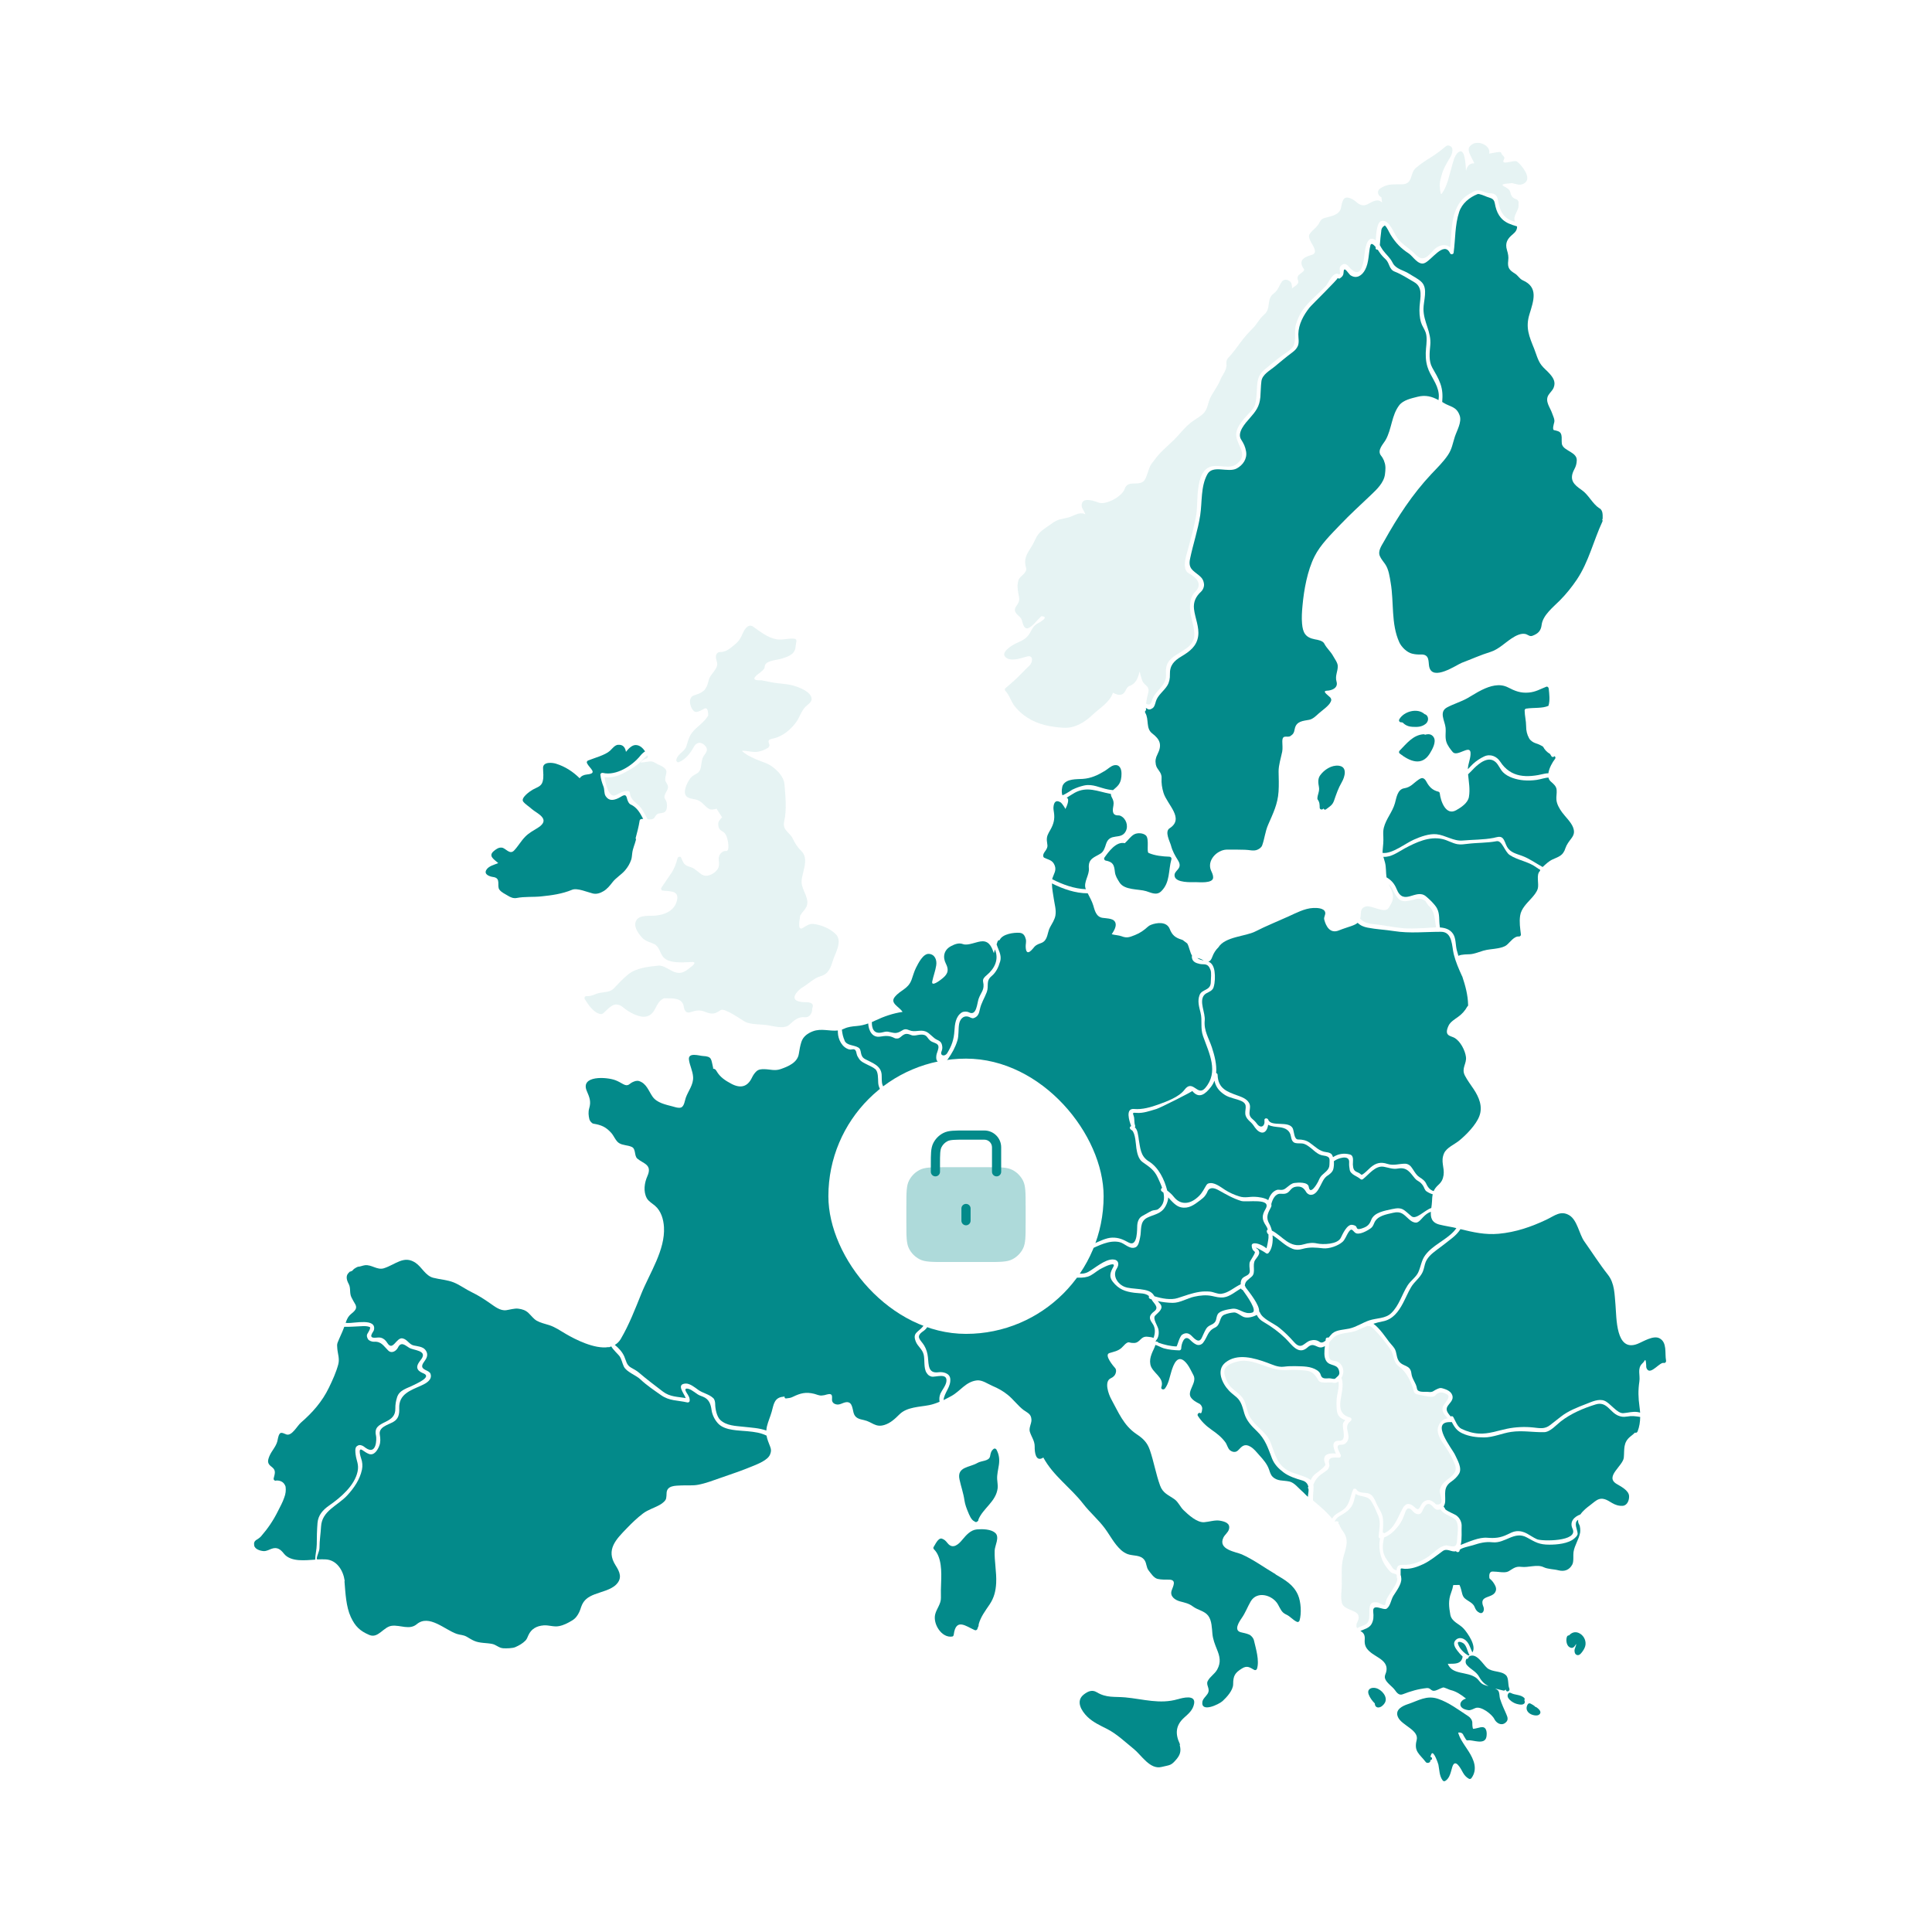 <svg width="730" height="730" viewBox="0 0 730 730" fill="none" xmlns="http://www.w3.org/2000/svg">
<rect width="730" height="730" fill="white"/>
<g clip-path="url(#clip0_217_1647)">
<path opacity="0.1" d="M426.882 259.168C429.467 258.092 430.005 255.927 430.617 253.702C430.886 254.896 431.185 256.091 431.634 257.256C432.306 259.003 434.503 259.138 433.86 261.692C433.561 262.842 433.218 264.35 433.053 265.858C433.98 266.426 434.757 266.53 435.31 264.604C436.371 260.885 440.824 259.242 440.57 254.897C440.391 252.014 440.794 250.252 443.065 248.415C446.293 245.801 451.538 244.487 451.284 239.335C451.135 236.199 449.805 233.257 449.656 230.135C449.551 227.925 449.865 225.252 451.583 223.624C454.019 221.309 452.854 219.009 450.388 217.396C449.73 216.963 448.669 216.456 448.236 215.739C446.876 213.469 448.311 209.765 448.908 207.435C450.029 203.059 451.344 198.758 452.047 194.293C452.764 189.798 451.479 178.283 457.367 176.342C460.49 175.326 464.524 177.447 467.259 175.341C472.176 171.563 466.841 168.023 467.095 163.917C467.244 161.587 469.052 159.347 470.517 157.674C471.712 156.3 473.819 154.538 474.268 152.761C474.746 150.864 474.851 148.863 474.925 146.921C475.06 143.919 475.299 141.799 477.675 139.753C479.513 138.17 481.456 136.691 483.324 135.153C484.698 134.018 488.061 132.226 488.793 130.598C489.869 128.209 488.883 124.923 489.749 122.31C490.362 120.458 491.124 118.666 492.26 117.082C494.785 113.573 498.133 111.109 501.017 107.973C501.824 107.106 503.692 102.611 505.649 103.537C506.949 104.149 505.978 102.059 506.232 101.118C506.396 100.52 507.054 99.953 507.637 99.803C508.474 99.579 509.101 100.117 509.594 100.7C511.089 102.432 513.196 104.254 514.496 101.177C515.706 98.31 515.333 95.204 516.334 92.321C516.902 90.694 517.843 89.558 519.547 90.604C519.651 90.664 519.741 90.753 519.846 90.828C519.965 87.856 520.309 83.809 522.087 83.465C524.956 82.913 526.675 88.17 527.96 89.917C529.918 92.575 532.608 93.755 534.745 96.07C538.391 100.027 540.393 95.219 542.724 93.591C544.473 92.366 546.535 92.277 547.97 93.471C548.538 87.677 548.179 81.389 551.616 76.461C552.916 74.609 554.874 73.355 556.861 72.354C559.416 71.07 560.268 72.951 562.973 73.026C564.796 73.071 565.693 73.773 566.007 75.625C566.649 79.314 567.725 82.271 571.61 83.54C571.894 83.63 572.163 83.719 572.447 83.794C571.371 81.434 574.211 79.508 573.747 77.043C573.747 77.029 573.747 77.014 573.747 76.999C573.867 76.655 573.867 76.312 573.688 76.013C573.523 75.729 573.269 75.401 572.94 75.296C571.297 74.773 570.998 73.952 570.549 72.324C570.43 71.891 569.982 71.458 569.623 71.219C569.175 70.906 568.711 70.622 568.218 70.383C565.977 69.158 572.238 69.367 571.102 69.113C573 69.532 574.51 70.383 576.213 69.069C578.828 67.067 574.853 62.258 573.15 61.004C572.133 60.257 566.843 62.811 568.248 60.272C568.876 59.137 567.576 58.868 567.337 57.972C567.262 57.674 566.948 57.435 566.634 57.435C565.23 57.48 563.989 57.883 562.644 58.032C563.631 54.956 557.593 52.088 555.187 55.553C554.739 56.195 554.993 57.151 555.187 57.808C555.307 58.196 557.145 61.706 557.025 61.706C554.993 61.676 554.351 62.975 553.917 64.514C553.738 60.9 553.349 55.732 550.988 57.554C549.494 58.704 548.971 61.616 548.463 63.304C547.417 66.799 546.924 70.189 544.727 73.235C544.174 74.012 543.98 69.83 543.98 69.83C544.069 68.382 544.458 66.993 544.876 65.619C545.534 63.438 546.744 61.467 547.91 59.526C548.777 58.092 549.599 55.493 547.402 54.986C546.685 54.821 545.952 55.553 545.474 55.956C543.591 57.524 541.783 58.794 539.676 60.063C538.017 61.079 536.403 62.244 534.924 63.513C532.712 65.395 533.923 69.472 529.948 69.636C526.735 69.77 524.717 69.248 521.788 71.01C520.1 72.026 520.429 73.743 521.968 74.579C522.057 75.237 522.132 75.894 522.222 76.536C521.983 76.342 521.744 76.147 521.504 75.968C521.221 75.804 520.817 75.729 520.488 75.729C517.455 75.729 515.96 79.463 512.464 76.312C511.447 75.401 508.608 73.579 507.562 75.49C507.039 76.431 506.905 77.447 506.695 78.507C506.157 81.27 502.855 81.688 500.643 82.315C499.597 82.614 499.044 83.032 498.581 84.018C497.714 85.915 495.966 86.766 494.845 88.424C493.321 90.679 499.552 95.263 495.428 96.383C493.904 96.802 491.393 97.638 491.782 99.774C491.916 100.52 492.26 101.073 492.708 101.7C493.216 102.417 490.751 103.612 490.496 104.239C490.272 104.777 490.138 105.105 490.377 105.658C491.154 107.39 489.346 107.928 488.195 108.988C488.255 108.391 488.016 107.106 487.822 106.793C487.493 106.225 486.522 105.673 485.849 105.673C485.251 105.673 484.639 105.956 484.31 106.464C483.219 108.122 482.95 109.63 481.261 110.9C480.26 111.661 479.827 112.483 479.588 113.677C479.169 115.798 479.408 117.411 477.57 118.964C475.882 120.383 474.91 122.504 473.371 124.042C471.668 125.744 470.084 127.522 468.664 129.463C467.155 131.509 465.765 133.48 464.001 135.317C463.523 135.825 463.299 136.602 463.389 137.274C463.732 139.827 461.85 141.575 460.998 143.725C460.012 146.219 458.323 148.101 457.217 150.52C456.306 152.507 456.32 154.687 454.632 156.3C453.272 157.599 451.404 158.525 449.91 159.705C448.087 161.154 446.547 162.991 444.993 164.723C443.08 166.859 440.824 168.681 438.807 170.727C437.432 172.13 436.206 173.743 435.041 175.326C433.845 176.939 433.382 180.912 431.962 181.942C429.616 183.675 426.119 181.285 424.939 184.78C423.997 187.528 417.885 190.992 415.061 189.887C413.806 189.395 409.472 187.811 408.8 190.201C408.605 190.873 408.68 191.455 408.994 192.098C409.263 192.635 409.547 193.158 409.831 193.681C410.414 194.801 409.801 194.084 409.173 193.994C407.081 193.711 405.736 194.95 403.734 195.503C401.134 196.205 399.819 196.055 397.562 197.713C394.633 199.878 392.511 200.64 391.062 204.06C389.388 208.018 386.354 209.899 387.684 214.499C388.267 216.515 385.428 217.531 384.89 219.069C384.232 220.951 384.472 222.638 384.845 224.565C385.144 226.148 385.458 226.969 384.158 228.806C383.784 229.329 383.485 229.732 383.485 230.419C383.485 232.166 385.562 232.719 386.071 234.227C386.459 235.407 386.833 238.26 388.835 237.199C390.075 236.527 390.987 235.437 391.928 234.392C392.436 233.839 392.945 233.316 393.483 232.809C394.872 232.943 395.126 233.391 394.26 234.138C393.557 234.72 392.81 235.213 391.988 235.616C390.823 236.258 390.165 237.229 389.582 238.394C388.193 241.172 386.698 241.844 383.859 243.113C382.738 243.606 378.001 246.369 379.854 248.221C381.871 250.237 385.831 248.624 388.118 248.042C390.583 247.414 390.24 250.282 388.94 251.536C387.998 252.447 387.057 253.299 386.16 254.269C384.232 256.345 382.066 258.212 379.899 260.034C379.585 260.303 379.645 260.796 379.899 261.064C381.468 262.722 381.976 265.067 383.425 266.874C384.83 268.636 386.399 270.01 388.297 271.22C392.287 273.803 397.189 274.714 401.851 274.983C406.14 275.237 409.876 272.892 412.864 270.055C415.629 267.426 419.245 265.455 420.53 261.751C421.517 262.214 422.563 262.767 423.669 262.453C425.507 261.946 425.148 259.825 426.896 259.093L426.882 259.168Z" fill="#038A8A"/>
<path d="M604.337 192.083C601.572 190.216 600.302 186.99 597.627 185.138C594.758 183.167 592.666 181.345 594.878 177.268C595.46 176.207 595.714 175.222 595.774 174.012C595.954 170.906 591.187 170.428 590.275 168.143C589.677 166.635 590.888 163.588 588.616 162.901C588.153 162.737 587.675 162.617 587.197 162.528C586.42 162.348 587.137 160.093 587.286 159.466C587.525 158.436 586.733 157.032 586.434 156.076C585.747 154 583.655 151.655 585.06 149.296C585.642 148.325 586.599 147.578 587.032 146.503C587.884 144.397 586.972 142.844 585.553 141.231C584.537 140.066 583.341 139.185 582.4 137.946C581.055 136.198 580.472 133.764 579.665 131.733C577.797 127.118 576.348 123.818 577.887 118.785C579.471 113.588 581.369 108.555 575.406 105.926C574.121 105.359 573.568 104.06 572.402 103.358C570.251 102.044 569.548 101.133 569.877 98.474C570.056 96.981 569.847 95.98 569.414 94.531C568.577 91.769 569.593 90.156 571.685 88.453C572.716 87.617 573.314 86.616 573.209 85.541C572.133 85.228 571.057 84.884 570.041 84.436C566.769 82.957 565.409 80.269 564.811 76.819C564.467 74.863 563.197 74.908 561.778 74.34C561 74.027 558.878 73.101 558.296 73.34C555.247 74.564 552.453 76.819 551.362 80.03C549.688 85.033 549.957 90.365 549.24 95.532C549.15 96.144 548.164 96.249 547.91 95.711C545.594 90.738 540.752 98.638 538.092 99.475C535.761 100.207 533.788 96.742 532.294 95.771C529.305 93.83 527.318 91.754 525.435 88.692C524.792 87.662 524.179 85.974 523.253 85.183C522.356 85.69 521.908 86.437 521.893 87.393C521.639 89.125 521.519 90.873 521.37 92.62C521.744 93.277 522.102 93.964 522.506 94.502C523.791 96.249 525.225 97.324 526.182 99.251C527.422 101.76 530.351 102.044 532.458 103.447C533.923 104.403 535.955 105.359 537.18 106.613C539.616 109.122 537.853 113.588 537.853 116.739C537.853 121.727 540.901 125.341 540.423 130.449C540.169 133.211 539.766 136.407 541.185 138.931C542.276 140.873 543.501 142.844 544.234 144.95C545.086 147.384 545.13 149.341 544.936 151.879C545.086 151.969 545.235 152.059 545.384 152.163C547.925 153.791 550.316 153.492 551.541 157.017C552.408 159.496 550.45 162.737 549.703 165.037C548.881 167.546 548.642 169.651 547.088 171.951C545.34 174.55 543.023 176.79 540.886 179.06C533.639 186.781 528.125 195.264 522.984 204.478C522.087 206.091 520.518 208.167 521.385 210.138C521.893 211.288 522.655 212.11 523.372 213.155C524.732 215.126 525.076 217.889 525.465 220.189C526.735 227.582 525.554 235.676 528.707 242.665C529.514 244.457 531.591 246.518 533.549 246.981C534.7 247.265 535.716 247.34 536.911 247.295C540.289 247.19 539.631 250.117 540.02 251.91C541.26 257.6 550.405 251.178 552.348 250.431C555.979 249.057 559.461 247.474 563.182 246.324C566.096 245.428 568.637 242.889 571.132 241.232C572.642 240.231 575.062 238.887 576.9 239.738C577.648 240.082 578.156 240.559 579.067 240.216C581.174 239.41 582.235 238.349 582.504 236.109C582.938 232.435 586.972 229.314 589.438 226.82C591.814 224.415 593.921 221.787 595.804 218.994C600.272 212.349 602.11 204.269 605.458 197.086C605.592 196.802 605.532 196.533 605.383 196.324C605.488 196.204 605.562 196.055 605.562 195.861C605.562 194.457 605.682 192.904 604.367 192.023L604.337 192.083Z" fill="#038A8A"/>
<path d="M523.014 174.221C522.61 173.34 522.386 172.877 521.803 172.145C520.219 170.114 522.67 167.8 523.552 166.246C525.913 162.08 525.763 156.897 528.737 153.074C530.246 151.148 533.31 150.506 535.552 149.938C538.645 149.132 541.066 149.819 543.546 151.178C543.636 150.386 543.711 149.609 543.621 148.818C543.173 144.816 540.438 142.232 539.347 138.573C538.66 136.273 538.6 134.003 538.824 131.614C539.003 129.747 539.302 127.357 538.66 125.565C538.197 124.236 537.345 123.191 536.941 121.847C536.344 119.86 536.254 117.799 536.388 115.724C536.598 112.528 537.793 108.555 534.341 106.599C531.845 105.18 529.694 103.686 526.974 102.626C524.747 101.745 525.151 99.43 523.477 97.907C522.625 97.115 521.833 96.264 521.191 95.278C521.191 95.278 520.922 94.86 520.563 94.338C520.16 94.397 519.726 94.188 519.771 93.665C519.771 93.576 519.786 93.471 519.801 93.352C518.979 92.381 518.067 91.62 517.798 92.725C517.051 95.741 517.305 99.102 515.811 101.924C514.675 104.09 512.598 105.538 510.267 104C509.609 103.567 507.801 100.296 507.697 102.671C507.637 103.925 507.323 104.433 506.307 105.165C506.023 105.359 505.664 105.24 505.425 105.045C505.754 105.314 495.592 115.216 494.8 116.216C492.544 119.054 490.631 122.534 490.571 126.267C490.556 127.686 490.975 129.418 490.362 130.777C489.899 131.793 489.196 132.48 488.3 133.152C485.969 134.884 483.742 136.766 481.5 138.618C479.737 140.066 476.973 141.515 476.629 143.979C476.36 145.98 476.39 148.026 476.225 150.028C475.897 153.627 474.522 155.374 472.22 158.003C470.621 159.81 467.259 163.439 468.963 166.082C469.949 167.62 470.517 168.77 470.831 170.592C471.294 173.355 469.635 175.745 467.304 176.999C464.031 178.776 458.218 175.446 456.171 179.239C453.646 183.899 454.273 189.589 453.496 194.681C452.644 200.267 450.791 205.628 449.656 211.154C448.908 214.798 450.732 215.53 452.958 217.352C454.124 218.307 454.707 219.084 454.916 220.577C455.08 221.638 454.542 222.892 453.765 223.609C451.837 225.386 450.836 227.462 451.15 230.135C451.538 233.481 453.227 237.005 452.719 240.41C452.166 244.159 449.536 246.16 446.443 247.997C443.603 249.67 441.93 251.402 442.049 254.897C442.094 256.285 441.825 257.734 441.108 258.959C439.868 261.064 437.432 262.633 436.744 265.007C436.52 265.784 436.236 267.143 435.459 267.606C434.891 267.949 434.413 268.248 433.756 267.949C433.561 267.86 433.307 267.695 432.993 267.501C432.993 267.8 432.993 268.084 433.038 268.367C432.695 268.547 432.485 268.935 432.739 269.353C434.234 271.832 432.859 275.207 435.355 277.119C438.373 279.419 439.15 281.465 437.342 285.019C436.67 286.333 436.445 287.438 436.729 288.902C437.133 290.948 439.016 291.62 438.896 294.01C438.792 295.951 439.061 297.698 439.628 299.565C440.988 304.03 447.698 309.257 441.93 312.961C439.942 314.231 442.064 317.994 442.468 319.517C443.006 321.593 443.947 323.236 445.068 325.028C447.28 328.523 443.185 328.747 443.872 331.241C444.515 333.556 449.954 333.362 451.733 333.317C452.883 333.287 458.413 333.944 458.383 331.54C458.383 330.629 458.009 329.867 457.635 329.045C455.857 325.163 459.817 321.13 463.493 321.026C465.78 320.966 468.126 321.056 470.427 321.085C471.892 321.085 473.7 321.698 475.12 321.056C475.897 320.697 476.629 320.204 476.928 319.368C477.839 316.814 478.034 314.246 479.139 311.677C481.037 307.286 482.786 303.896 483.099 299.072C483.264 296.563 483.159 294.069 483.114 291.56C483.084 289.126 483.996 286.393 484.474 284.018C484.713 282.809 484.519 281.435 484.519 280.195C484.519 277.253 486.342 278.911 487.612 278.09C488.733 277.358 488.957 276.76 489.211 275.431C489.794 272.429 492.394 272.415 494.711 271.966C496.056 271.698 497.251 270.503 498.207 269.637C499.433 268.532 502.063 266.754 502.75 265.276C503.064 264.619 503.124 264.425 502.81 263.768C502.511 263.14 499.029 261.064 501.42 260.975C503.288 260.9 505.709 259.9 505.007 257.54C504.364 255.345 505.53 253.717 505.47 251.626C505.425 250.342 504.26 248.893 503.692 247.833C502.765 246.13 501.286 244.965 500.389 243.203C499.836 242.083 497.923 241.754 496.877 241.575C493.246 240.903 492.275 239.081 491.976 235.601C491.782 233.391 491.931 231.136 492.14 228.926C492.678 222.892 493.978 215.619 496.713 210.198C498.97 205.718 503.004 201.835 506.426 198.236C510.103 194.368 514.063 190.783 517.933 187.095C520.115 185.019 522.894 182.435 523.298 179.254C523.507 177.641 523.686 175.864 522.999 174.341L523.014 174.221Z" fill="#038A8A"/>
<path d="M445.083 642.024C438.269 644.04 431.977 641.979 425.193 641.352C421.113 640.979 418.11 641.636 414.389 639.396C412.625 638.335 411.041 639.082 409.547 640.232C406.289 642.726 408.635 646.49 410.862 648.67C412.984 650.746 415.659 651.941 418.259 653.255C421.965 655.137 425.118 658.198 428.331 660.782C431.335 663.201 434.488 668.727 438.896 667.637C442.109 666.845 442.438 667.233 444.575 664.665C445.905 663.052 446.293 661.723 445.83 659.677C445.815 659.602 445.785 659.557 445.755 659.497C445.845 659.303 445.875 659.079 445.755 658.855C444.022 655.166 444.186 651.956 447.354 649.073C449.103 647.49 450.717 646.191 451.18 643.786C451.882 640.157 446.771 641.546 445.083 642.039V642.024Z" fill="#038A8A"/>
<path d="M376.133 579.3C374.564 577.732 371.142 577.702 369.124 577.881C366.748 578.09 365.075 580.032 363.655 581.734C362.235 583.467 360.054 585.602 358.021 583.063C357.334 582.212 356.945 581.764 355.959 581.391C354.495 580.853 353.314 583.765 352.776 584.512C352.582 584.766 352.672 585.184 352.896 585.393C355.884 588.32 355.75 594.07 355.6 597.938C355.526 599.865 355.466 601.776 355.526 603.703C355.586 606.032 353.897 607.795 353.359 609.96C352.432 613.634 355.855 619.04 359.83 618.353C360.173 618.293 360.323 617.95 360.367 617.651C361.189 611.185 364.985 614.485 368.273 615.919C368.885 616.188 369.423 615.62 369.378 615.142C369.453 615.068 369.513 614.963 369.558 614.844C369.633 614.635 369.707 614.411 369.767 614.201C369.812 614.067 369.812 613.933 369.767 613.828C370.514 610.946 372.263 608.691 373.936 606.212C375.625 603.688 376.253 601.104 376.402 598.102C376.596 594.01 375.685 589.948 375.834 585.856C375.894 584.049 377.747 580.898 376.148 579.3H376.133Z" fill="#038A8A"/>
<path d="M375.52 547.415C374.504 548.147 374.325 548.998 374.101 550.223C373.757 552.15 370.843 551.851 369.304 552.777C366.375 554.509 361.518 554.166 362.534 558.96C363.102 561.663 364.029 564.157 364.417 566.92C364.641 568.458 365.194 569.906 365.792 571.34C366.21 572.356 366.988 574.387 368.228 574.865C368.512 575.208 369.095 575.193 369.379 574.805C369.633 574.656 369.737 574.387 369.692 574.118C371.56 569.772 376.312 567.398 376.955 562.35C377.089 561.274 376.835 560.02 376.776 558.945C376.671 557.153 377.164 555.316 377.418 553.568C377.732 551.418 377.523 549.596 376.492 547.699C376.312 547.371 375.804 547.206 375.49 547.43L375.52 547.415Z" fill="#038A8A"/>
<path opacity="0.1" d="M265.416 330.614C264.265 329.897 263.279 328.896 262.128 328.165C261.53 327.791 260.798 327.582 260.141 327.373C258.213 326.761 258.078 325.536 257.361 324.073C257.077 323.49 256.196 323.669 256.031 324.252C255.404 326.447 254.836 328.194 253.536 330.076C252.31 331.838 251.115 333.645 249.889 335.438C249.635 335.796 249.889 336.438 250.323 336.498C252.534 336.871 256.524 336.244 255.867 339.843C255.105 343.98 251.518 345.533 247.767 345.951C245.72 346.19 241.7 345.518 240.43 347.758C239.145 350.028 241.162 352.672 242.687 354.359C243.807 355.584 245.75 356.062 247.214 356.719C249.023 357.54 249.336 360.079 250.547 361.543C252.818 364.306 258.497 363.559 261.501 363.484C263.832 363.424 260.843 365.545 260.918 365.471C259.035 367.024 257.436 368.218 254.836 367.278C253.147 366.665 250.711 364.679 248.813 364.858C245.063 365.232 240.46 365.695 237.396 368.144C235.334 369.787 233.616 371.728 231.778 373.61C230.552 374.864 228.341 374.849 226.742 375.133C224.844 375.477 223.633 376.537 221.571 376.387C221.018 376.343 220.66 377.03 220.944 377.478C222.259 379.598 224.276 382.72 226.951 383.168C227.683 383.287 228.266 382.57 228.729 382.122C230.806 380.136 232.615 378.224 235.618 380.763C237.546 382.391 241.596 384.721 244.285 384.064C248.096 383.138 247.483 378.538 250.995 377.149C251.055 377.164 251.1 377.194 251.16 377.194C253.61 377.328 257.824 376.686 258.377 380.405C258.482 381.107 258.721 382.003 259.393 382.391C260.006 382.75 260.604 382.54 261.217 382.346C263.249 381.689 264.534 381.555 266.522 382.346C269.167 383.392 270.093 383.138 272.335 381.644C273.769 380.689 280.703 385.692 281.659 386.14C283.796 387.14 287.233 387.006 289.535 387.29C291.776 387.558 296.155 389.037 298.187 387.245C300.055 385.602 301.475 384.049 304.239 384.362C304.777 384.422 305.509 384.153 305.898 383.765C306.556 383.108 307.034 382.018 306.839 381.107C306.884 381.047 306.929 381.002 306.959 380.928C307.646 379.18 306.301 378.702 304.762 378.672C303.776 378.658 303.328 378.687 302.222 378.478C297.873 377.642 301.699 373.998 303.119 373.147C305.226 371.892 307.676 369.518 309.978 368.89C313.056 368.054 313.848 365.68 314.745 362.842C315.626 360.034 318.54 355.539 315.656 352.836C313.489 350.805 310.336 349.461 307.392 349.117C305.898 348.938 304.598 349.834 303.417 350.581C300.728 352.283 302.64 345.638 302.282 346.056C302.835 345.055 303.761 344.144 304.389 343.188C306.511 339.978 302.969 336.588 302.879 333.406C302.79 329.837 306.003 324.715 302.79 321.549C301.265 320.055 300.473 318.771 299.502 316.8C298.307 314.35 295.527 313.783 296.319 310.273C297.305 305.927 296.782 300.76 296.409 296.325C296.17 293.472 293.734 291.053 291.522 289.485C289.804 288.275 287.502 287.722 285.62 286.886C284.603 286.438 283.602 285.915 282.586 285.408C282.272 285.243 280.105 283.735 280.404 283.705C282.063 283.556 283.886 284.213 285.62 284.108C287.233 284.019 288.803 283.421 290.162 282.57C290.476 282.376 290.865 281.764 290.7 281.36C289.908 279.359 290.656 279.419 292.583 278.941C295.856 278.12 298.964 275.506 300.862 272.818C302.207 270.921 302.67 268.786 304.344 267.053C305.046 266.336 306.675 265.336 306.675 264.156C306.675 261.378 301.729 259.571 299.532 258.989C296.738 258.257 293.779 258.332 290.969 257.689C289.908 257.45 288.832 257.256 287.756 257.047C287.502 256.988 283.767 257.436 285.5 255.554C286.546 254.434 287.816 253.896 288.713 252.657C288.907 252.373 288.937 251.97 288.982 251.626C289.236 249.744 293.076 249.416 294.421 249.087C296.02 248.699 298.351 248.012 299.562 246.802C300.832 245.533 300.548 243.875 300.907 242.277C300.982 241.919 300.802 241.456 300.399 241.381C298.008 240.993 295.811 241.979 293.345 241.545C290.073 240.963 287.189 238.618 284.573 236.781C282.601 235.392 281.107 238.17 280.524 239.559C279.418 242.203 278.432 242.934 276.115 244.786C274.89 245.757 273.455 246.444 271.886 246.384C271.558 246.369 271.199 246.638 270.975 246.847C270.153 247.669 270.601 249.192 270.885 250.103C271.692 252.642 268.375 254.508 267.807 256.943C266.985 260.497 265.984 261.572 262.636 262.603C261.411 262.976 260.873 263.544 260.709 264.813C260.544 266.053 261.575 269.323 263.309 268.98C263.742 268.89 264.146 268.786 264.549 268.591C264.967 268.397 265.371 268.188 265.774 267.964C266.985 267.083 267.583 267.875 267.598 270.339C266.238 272.803 263.458 274.446 261.68 276.581C260.425 278.075 259.917 280.061 259.364 281.898C258.676 284.138 256.046 284.721 255.553 287.095C255.448 287.588 255.897 288.2 256.45 287.991C259.005 287.006 260.888 284.556 262.158 282.227C263.339 280.061 265.341 280.285 266.686 282.092C268.016 283.869 265.745 285.258 265.401 286.677C265.102 287.887 265.057 288.215 264.893 289.44C264.504 292.427 262.995 292.128 261.441 293.427C260.081 294.577 257.72 299.132 259.319 300.82C260.2 301.761 261.725 301.82 262.92 302.104C265.356 302.702 266.014 304.568 267.911 305.644C268.718 306.107 269.914 305.778 270.751 305.584C271.453 306.674 272.155 307.749 272.858 308.84C272.604 309.034 272.379 309.258 272.2 309.497C271.827 309.989 271.348 310.587 271.378 311.259C271.408 312.23 271.513 313.156 272.394 313.753C273.754 314.679 274.113 314.664 274.83 316.934C274.86 317.038 276.041 321.832 274.232 321.564C273.381 321.444 272.409 322.161 272.006 322.863C270.766 324.984 272.753 326.686 270.721 328.956C269.555 330.255 267.104 331.599 265.371 330.509L265.416 330.614Z" fill="#038A8A"/>
<path d="M559.521 652.628C558.565 652.822 557.698 653.121 556.727 653.24C556.278 653.3 556.308 650.985 556.308 650.821C556.233 649.85 555.561 648.954 554.769 648.446C551.123 646.087 547.491 643.279 543.352 641.89C539.018 640.441 535.94 642.592 531.995 643.891C529.903 644.578 526.929 645.997 528.229 648.82C529.664 651.986 536.254 653.673 535.283 657.481C534.162 661.842 536.329 662.664 538.734 665.8C539.272 666.502 540.782 665.875 540.393 665.173C540.588 665.068 541.081 664.874 541.081 664.59V664.306C541.081 664.053 540.617 663.873 540.453 663.754C540.647 663.395 540.677 663.037 540.886 662.679C541.693 661.275 543.397 666.352 543.487 666.741C543.905 668.757 543.815 670.952 545.071 672.67C545.31 672.998 545.668 673.148 546.042 672.938C547.85 671.893 548.179 669.459 548.747 667.637C549.867 664.067 552.049 668.473 552.767 669.772C553.319 670.758 554.007 671.535 555.008 672.087C555.382 672.296 555.77 672.162 556.009 671.818C558.43 668.443 556.891 664.844 554.859 661.663C553.947 660.244 552.976 658.9 552.139 657.437C551.631 656.555 551.242 655.63 550.958 654.659C552.019 654.51 552.692 654.868 553.006 655.764C553.29 656.272 553.588 656.78 553.902 657.257C554.082 657.556 554.395 657.661 554.724 657.586C556.323 657.272 561.045 659.527 561.643 656.257C561.912 654.763 561.793 652.195 559.551 652.643L559.521 652.628Z" fill="#038A8A"/>
<path d="M519.846 637.828C518.067 637.44 516.424 638.261 517.156 640.247C517.604 641.457 518.471 642.667 519.472 643.638C519.472 644.474 519.92 645.206 520.877 645.161C521.848 645.101 522.7 644.295 523.193 643.518C524.643 641.248 521.983 638.306 519.846 637.843V637.828Z" fill="#038A8A"/>
<path d="M575.884 641.502C574.45 640.218 572.477 640.546 570.878 639.68C570.609 639.531 570.206 639.531 569.997 639.799C568.637 641.472 571.536 643.384 572.955 643.772C573.703 643.981 574.704 644.25 575.466 643.966C576.273 643.667 576.243 642.995 575.959 642.383C576.153 642.129 576.183 641.771 575.869 641.502H575.884Z" fill="#038A8A"/>
<path d="M580.592 645.101C580.487 645.026 580.352 645.011 580.218 645.011C580.188 644.981 580.188 644.951 580.158 644.936C579.605 644.399 578.978 644.025 578.29 643.682C577.917 643.503 577.528 643.592 577.289 643.936C576.676 644.877 576.617 645.952 577.334 646.848C577.872 647.535 578.783 647.938 579.62 648.103C580.397 648.252 581.354 648.267 581.862 647.55C582.534 646.609 581.219 645.579 580.577 645.116L580.592 645.101Z" fill="#038A8A"/>
<path d="M596.506 616.994C595.072 616.382 593.772 616.89 592.875 617.92C592.561 617.905 592.233 618.04 592.083 618.398C591.605 619.563 591.844 621.639 592.995 622.356C594.31 623.177 594.937 622.147 595.535 621.161C595.58 621.982 594.908 622.804 594.922 623.76C594.952 624.566 595.266 625.328 596.148 625.387C596.925 625.447 597.582 624.491 597.971 623.954C598.524 623.192 599.017 622.281 599.092 621.325C599.241 619.518 598.18 617.711 596.492 616.994H596.506Z" fill="#038A8A"/>
<path d="M505.844 289.32C503.124 289.007 500.344 290.829 498.82 292.949C497.864 294.264 498.073 295.862 498.357 297.37C498.671 299.043 497.774 300.237 497.774 301.731C497.774 301.865 497.804 301.985 497.879 302.104C498.611 303.09 498.626 303.986 498.641 305.166C498.641 306.002 499.791 306.092 500.045 305.45C500.195 305.838 500.598 306.122 501.032 305.793C502.407 304.748 503.482 304.24 504.08 302.478C504.947 299.954 505.664 297.833 507.009 295.503C508.13 293.577 509.236 289.724 505.873 289.335L505.844 289.32Z" fill="#038A8A"/>
<path opacity="0.1" d="M251.787 299.102C252.146 298.46 252.415 298.072 252.415 297.31C252.415 296.698 251.832 295.847 251.563 295.369C250.965 294.308 251.802 292.8 251.802 291.62C251.802 290.112 249.635 289.276 248.574 288.798C247.752 288.424 247.125 287.827 246.168 287.722C245.063 287.603 243.284 288.14 241.984 288.126C242.507 287.379 243.269 286.856 244.271 286.602C244.719 286.423 244.943 285.975 244.704 285.527C244.674 285.482 244.659 285.437 244.629 285.393C243.703 286.08 242.866 287.005 241.805 288.066C240.445 289.425 238.726 290.396 237.068 291.336C234.243 292.934 231.554 294.069 228.415 293.651C228.804 296.175 230.074 301.776 232.734 300.417C234.199 299.67 235.588 298.759 237.277 298.893C237.695 298.923 237.964 299.207 238.009 299.625C238.293 302.701 240.893 303.299 242.432 305.584C243.284 306.838 243.942 308.257 244.704 309.586C245.81 309.676 246.886 309.646 247.334 308.869C248.485 306.898 248.873 307.57 250.681 307.047C252.116 306.644 252.086 304.598 251.952 303.493C251.727 301.671 250.158 301.97 251.772 299.132L251.787 299.102Z" fill="#038A8A"/>
<path d="M238.278 303.971C237.531 303.627 237.053 302.358 236.888 301.626C236.38 299.401 235.05 300.969 233.481 301.656C231.673 302.448 230.089 302.642 228.879 300.865C228.161 299.819 228.475 298.356 228.027 297.221C227.444 295.727 227.011 294.338 226.861 292.74C226.816 292.247 227.354 291.934 227.788 292.038C232.809 293.233 238.876 289.35 241.924 285.572C242.492 284.87 243.105 284.317 243.748 283.899C242.881 282.63 241.73 281.525 240.206 281.51C238.831 281.495 237.531 282.794 236.515 284.078C236.246 282.525 235.499 281.256 233.496 281.42C232.301 281.51 231.285 282.928 230.493 283.66C228.684 285.333 224.44 286.438 222.244 287.334C221.795 287.513 221.586 287.946 221.81 288.394C222.767 290.336 226.024 292.203 221.87 292.621C220.57 292.755 219.643 293.173 219.031 294.069C216.475 291.546 213.546 289.634 210.08 288.559C208.66 288.111 205.193 287.767 205.193 290.142C205.193 291.979 205.537 293.457 205.029 295.339C204.521 297.191 202.907 297.46 201.233 298.4C200.232 298.968 196.615 301.507 197.706 302.896C198.528 303.941 199.918 304.748 200.919 305.673C202.668 307.286 208.481 309.452 203.25 312.767C201.517 313.857 199.933 314.649 198.468 316.128C196.884 317.725 195.793 319.742 194.224 321.384C192.596 323.072 191.056 320.458 189.652 320.279C188.441 320.13 187.574 320.772 186.663 321.504C184.212 323.475 186.857 324.804 188.262 326.119C186.663 326.791 184.616 327.224 183.749 328.702C182.733 330.45 185.094 331.211 186.334 331.375C189.502 331.794 187.589 334.676 188.71 336.169C189.517 337.23 190.772 337.723 191.878 338.424C192.865 339.052 194 339.53 195.196 339.306C198.319 338.708 201.308 339.022 204.431 338.708C208.481 338.305 212.426 337.752 216.162 336.199C218.074 335.393 222.034 337.14 224.007 337.603C225.471 337.947 226.846 337.439 228.072 336.707C229.387 335.93 230.507 334.556 231.419 333.362C232.689 331.689 234.781 330.509 236.186 328.852C237.247 327.597 237.994 326.328 238.517 324.774C238.726 324.162 238.816 322.967 238.891 322.34C239.1 320.548 239.862 319.07 240.281 317.337C240.34 317.098 240.281 316.904 240.161 316.74C240.729 314.53 241.342 312.349 241.685 310.079C241.775 309.527 242.313 309.407 243.03 309.422C241.865 307.256 240.759 305.091 238.278 303.956V303.971Z" fill="#038A8A"/>
<path d="M501.6 444.19C500.15 445.22 499.717 446.504 498.925 448.013C498.133 449.506 497.117 451.567 495.144 451.463C494.591 451.433 493.844 450.94 493.575 450.462C492.633 448.849 491.722 448.147 489.734 448.386C487.538 448.655 487.538 450.507 485.819 450.97C485.221 451.134 484.534 451.104 483.921 451.059C481.889 450.91 480.828 453.105 480.35 454.972C480.454 455.375 480.454 455.719 480.23 456.152C480.17 456.272 480.111 456.376 480.051 456.496C480.021 456.615 479.961 456.705 479.901 456.794C478.9 458.706 478.303 460.184 479.647 462.499C480.036 463.186 480.35 464.037 480.574 464.978C484.773 467.114 487.224 471.818 492.753 470.131C494.412 469.623 496.011 469.459 497.714 469.847C499.776 470.295 505.335 470.25 506.606 467.726C507.263 466.412 508.967 462.41 511.014 462.813C511.672 462.947 512.389 463.082 512.613 463.843C512.897 464.814 514.182 464.291 514.929 464.037C516.588 463.47 517.47 462.678 518.082 461.006C519.158 458.049 523.283 457.466 525.988 456.854C530.097 455.928 530.426 457.227 533.34 459.572C535.088 460.991 538.346 457.212 540.812 456.436C540.931 455.57 541.051 454.703 541.081 453.897C541.125 452.896 541.17 452.03 541.35 451.254C540.573 451.045 539.81 450.686 539.018 450.163C538.271 449.656 538.152 448.67 537.673 447.983C536.403 446.131 535.686 446.519 534.58 445.205C532.832 443.129 531.696 440.934 528.319 441.516C526.197 441.89 524.942 441.233 522.894 440.859C519.696 440.262 517.231 443.772 515.034 445.489C514.72 445.743 514.317 445.788 514.003 445.489C512.882 444.414 510.357 443.861 509.998 442.084C509.804 441.083 509.714 440.202 509.774 439.187C509.968 436.095 505.41 437.663 504.17 438.649C504.11 438.694 504.05 438.709 503.991 438.739C504.095 439.829 503.991 440.949 503.781 441.755C503.468 442.89 502.526 443.577 501.615 444.22L501.6 444.19Z" fill="#038A8A"/>
<path d="M425.821 486.513C428.032 486.961 430.259 486.932 432.47 487.38C434.817 487.858 435.489 488.649 436.236 489.799C438.971 490.65 442.423 491.292 444.978 490.471C447.803 489.56 450.328 488.589 453.287 488.126C454.572 487.932 455.812 487.917 457.112 488.022C458.532 488.126 460.041 489.037 461.476 488.858C464.241 488.5 466.333 486.394 468.798 485.259C468.768 484.393 468.888 483.556 469.546 482.899C470.472 481.973 472.43 481.944 472.22 479.942C472.116 478.972 472.041 478.135 472.146 477.15C472.22 476.448 474.597 473.341 474.103 472.983C473.267 472.371 472.968 471.609 472.953 470.579C472.953 470.235 473.177 469.981 473.491 469.877C474.865 469.399 477.481 470.743 478.482 471.654C478.646 471.818 479.274 468.249 479.289 467.741C479.289 467.293 479.289 466.86 479.289 466.412C479.244 466.382 479.184 466.352 479.139 466.292C478.796 465.904 478.706 465.725 478.646 465.202C478.616 464.948 478.796 464.709 479.02 464.575C478.885 464.097 478.691 463.649 478.392 463.201C476.793 460.811 476.689 459.378 478.168 456.839C480.738 452.448 471.025 454.42 468.963 453.777C465.735 452.762 463.314 451.313 460.385 449.685C458.906 448.864 457.083 448.371 456.276 450.148C456.096 450.641 455.842 451.104 455.528 451.537C455.035 452.344 454.169 452.986 453.436 453.553C451.135 455.286 449.162 456.794 446.219 456.182C444.395 455.808 442.886 454.061 441.422 452.448C441.317 454.076 440.525 455.853 439.554 456.973C437.97 458.78 435.504 459.079 433.442 460.124C430.468 461.633 431.409 464.933 430.767 467.636C430.513 468.712 430.244 470.862 428.974 471.325C426.687 472.176 424.984 469.712 422.862 469.294C418.961 468.532 415.315 470.608 411.833 472.102C407.709 473.879 405.273 473.087 402.972 469.518C399.774 464.59 399.908 473.177 396.501 472.684C395.351 472.52 394.768 470.13 394.454 469.294C394.29 468.801 394.095 468.308 393.856 467.846C392.691 467.532 391.525 467.218 390.344 466.89C390.031 467.622 389.747 468.353 389.493 469.1C389.328 469.548 389.164 469.981 388.97 470.414C389.224 472.341 390.613 474.461 391.958 475.686C393.707 477.269 395.799 477.165 397.697 478.27C398.205 478.568 398.563 478.957 398.817 479.39C399.042 479.494 399.206 479.688 399.206 480.002C399.206 480.062 402.733 480.405 403.241 480.48C405.901 480.868 408.695 481.988 411.251 480.555C413.731 479.166 417.422 475.835 420.456 475.88C422.667 475.91 423.041 477.687 421.95 479.36C420.052 482.257 422.727 485.856 425.806 486.484L425.821 486.513Z" fill="#038A8A"/>
<path opacity="0.1" d="M393.408 483.004C394.753 482.003 396.172 482.69 397.502 483.362C397.996 481.899 398.309 479.913 396.232 479.27C395.276 478.987 394.304 478.718 393.363 478.389C392.227 478.001 391.166 477.135 390.419 476.209C389.313 474.85 388.207 473.326 387.714 471.624C387.535 471.579 387.371 471.49 387.266 471.31C386.22 469.414 385.189 467.174 383.067 466.277C380.272 465.083 377.329 464.65 374.325 464.411C370.499 464.112 366.36 463.903 362.654 462.828C361.458 463.395 359.785 462.872 358.365 462.977C355.66 463.156 358.126 465.038 357.274 466.039C356.064 467.457 354.569 467.188 353.105 468.249C351.655 469.294 350.923 471.012 349.474 472.072C346.963 473.909 344.826 475.074 343.795 478.285C343.601 478.748 343.377 479.181 343.093 479.599C342.211 480.734 342.331 481.959 343.466 483.273C343.885 482.705 343.944 482.631 344.512 482.153C345.379 481.421 346.335 481.286 347.441 481.331C349.474 481.421 351.371 481.077 351.88 483.467C352.029 484.169 351.924 484.915 351.954 485.632C352.044 487.051 352.672 487.768 353.21 488.978C353.314 489.202 353.434 489.47 353.508 489.754C355.152 489.919 356.781 489.829 358.455 489.948C360.412 490.083 362.28 491.143 364.283 491.054C368.557 490.844 367.794 488.828 369.259 486.319C369.513 485.901 370.111 485.602 370.544 485.468C372.113 485.035 373.264 486.618 373.951 487.738C375.012 489.5 374.19 490.68 376.013 492.413C376.641 493.01 377.284 493.592 377.896 494.19C378.031 494.025 378.18 493.861 378.36 493.697C381.124 491.188 379.749 487.021 381.259 484.019C381.513 483.527 382.26 483.571 382.514 484.019C383.336 485.453 383.784 487.469 385.802 486.334C386.295 486.051 387.52 486.006 388.058 486.215C389.224 486.648 390.12 487.26 390.927 488.246C392.093 489.694 393.079 491.039 392.586 488.022C392.332 486.454 391.854 484.184 393.393 483.049L393.408 483.004Z" fill="#038A8A"/>
<path d="M430.229 430.241C430.871 433.661 430.812 436.812 434.084 438.828C437.746 441.083 439.972 445.638 441.033 449.85C441.96 450.552 442.811 451.313 443.559 452.269C445.845 455.122 448.983 455.122 451.808 452.971C453.646 451.567 454.288 450.477 455.379 448.55C455.663 448.058 455.977 447.371 456.56 447.176C458.682 446.445 461.177 448.506 462.836 449.566C464.539 450.656 466.348 451.463 468.275 452.06C470.472 452.747 472.056 452.105 474.193 452.209C475.478 452.269 477.809 452.523 479.214 453.479C479.782 451.746 480.783 450.148 482.502 449.596C482.92 449.461 483.473 449.596 483.891 449.596C485.162 449.641 485.61 449.133 486.536 448.416C487.284 447.834 488.091 447.102 489.092 446.982C490.287 446.833 494.232 446.46 494.516 448.461C494.995 451.687 497.52 447.535 497.968 446.624C498.372 445.803 498.73 444.802 499.403 444.13C500.718 442.816 502.332 442.024 502.332 439.978C502.332 437.932 502.885 437.006 500.031 436.618C498.521 436.409 497.49 435.647 496.354 434.662C495.368 433.795 493.545 432.257 492.215 432.078C491.393 431.958 490.511 432.078 489.675 431.929C488.972 431.809 488.644 431.57 488.27 430.988C488.031 430.614 487.837 429.808 487.777 429.42C487.403 427.075 485.67 426.179 483.533 425.925C482.158 425.761 480.41 425.686 479.169 424.984C478.93 426.612 478.138 428.329 476.435 427.866C475.209 427.523 474.298 426.254 473.64 425.253C472.714 423.864 471.354 423.311 470.726 421.699C469.874 419.503 472.056 417.368 468.993 415.994C467.05 415.127 464.659 414.888 462.851 413.739C460.55 412.275 459.354 410.602 458.876 408.317C458.562 409.169 458.114 409.975 457.516 410.737C455.454 413.395 453.078 415.366 450.492 412.215C450.657 412.409 438.373 418.622 436.924 419.04C434.533 419.727 431.888 420.728 429.377 420.489C428.077 420.369 427.883 420.429 428.331 421.564C428.764 422.669 428.451 424.088 428.899 425.283C429.004 425.567 428.929 425.776 428.779 425.925C429.9 426.94 429.96 428.673 430.244 430.181L430.229 430.241Z" fill="#038A8A"/>
<path d="M454.886 362.932C454.707 362.842 454.527 362.767 454.318 362.648C453.72 362.304 453.063 362.11 452.39 361.961C452.958 362.499 453.959 362.752 454.871 362.917L454.886 362.932Z" fill="#038A8A"/>
<path d="M394.678 324.117C396.172 324.939 397.727 324.894 398.534 327.059C399.221 328.881 398.205 330.166 397.682 331.734C397.637 331.883 397.607 332.047 397.577 332.212C401.567 334.258 405.931 335.811 410.294 335.99C410.264 335.885 410.219 335.796 410.175 335.691C409.368 333.302 411.684 330.569 411.43 328.075C411.071 324.311 413.686 323.923 415.883 322.489C417.064 321.728 417.512 320.204 417.9 318.95C419.32 314.425 423.564 317.561 425.357 314.096C426.463 311.976 425.447 309.183 423.34 308.242C422.981 308.078 422.533 308.108 422.144 308.078C420.037 307.913 420.426 305.853 420.71 304.284C420.904 303.134 420.665 302.328 420.127 301.342C419.828 300.805 419.738 300.357 419.753 299.983C419.664 299.968 419.589 299.953 419.499 299.939C414.688 299.042 410.757 296.952 405.975 299.595C405.228 299.998 404.152 300.775 403.017 301.417C404.391 301.82 402.987 304.867 402.553 305.703C402.628 305.569 401.253 303.508 400.865 303.254C399.086 302.059 398.22 303 398.055 304.927C397.996 305.643 398.13 306.33 398.235 307.032C398.608 309.496 398.1 311.408 396.86 313.574C396.053 315.007 395.455 315.903 395.545 317.546C395.634 319.219 396.202 319.682 395.141 321.295C394.887 321.683 394.439 322.221 394.275 322.698C394.11 323.191 394.08 323.833 394.618 324.132L394.678 324.117Z" fill="#038A8A"/>
<path d="M405.273 298.326C406.693 297.654 408.082 297.146 409.622 296.802C412.909 296.085 415.599 297.728 418.752 298.311C419.35 298.43 419.963 298.49 420.56 298.55C421.143 297.982 421.95 297.43 422.563 296.638C423.549 295.384 423.758 293.845 423.758 292.307C423.758 290.425 422.981 288.723 420.949 289.156C419.709 289.425 418.573 290.605 417.512 291.247C414.852 292.86 412.237 294.114 409.084 294.308C406.767 294.458 403.046 294.189 401.642 296.593C401.253 297.25 400.954 299.326 401.447 300.506C403.046 299.864 405.064 298.4 405.258 298.311L405.273 298.326Z" fill="#038A8A"/>
<path d="M377.881 363.32C377.284 365.456 376.372 367.397 374.639 368.846C372.397 370.713 373.727 372.475 372.86 374.834C372.009 377.134 370.753 378.912 370.23 381.406C369.902 383.004 369.513 384.153 367.884 384.706C367.525 384.826 366.988 384.646 366.674 384.482C364.447 383.272 362.803 384.766 362.415 386.812C362.026 388.888 362.355 391.173 361.742 393.204C360.95 395.772 359.665 398.057 358.111 400.238C357.947 400.462 357.752 400.656 357.528 400.835C357.752 403.822 358.709 407.809 357.185 410.513C357.214 410.632 357.229 410.752 357.185 410.901C357.095 411.409 357.005 411.916 356.93 412.424C356.93 412.678 356.796 412.857 356.632 412.977C356.288 414.679 356.183 416.516 356.363 418.129C356.602 420.295 358.514 420.683 358.903 422.505C359.172 423.759 358.41 425.447 357.185 426.059C358.709 427.134 359.067 430.196 360.651 430.898C362.34 431.645 363.416 432.362 364.836 433.526C367.137 435.408 370.275 436.035 373.144 436.349C374.863 436.528 375.939 439.007 374.997 440.471C374.355 441.471 373.533 441.591 372.621 442.293C370.544 443.891 369.214 446.206 367.839 448.401C366.225 451 364.432 454.091 364.283 457.242C364.223 458.616 364.372 460.319 363.805 461.618C363.805 461.618 363.805 461.633 363.805 461.648C369.244 463.037 375.117 462.394 380.541 463.873C384.113 464.844 386.026 466.472 387.774 469.279C387.834 469.249 387.894 469.205 387.953 469.175C389.074 466.501 390.912 462.036 393.856 465.381C395.351 467.069 395.47 469.055 396.651 470.877C397.308 471.893 398.668 467.412 399.131 467.024C401.403 465.098 402.882 466.77 404.227 468.846C405.437 470.713 406.409 472.296 409.143 471.519C410.608 471.116 411.953 470.489 413.343 469.906C415.42 469.04 417.93 467.696 420.232 467.636C422.742 467.577 424.371 468.353 426.493 469.503C429.975 471.37 429.601 464.127 429.706 462.932C429.84 461.469 430.333 460.095 431.753 459.378C432.949 458.765 434.04 458.004 435.28 457.466C435.907 457.197 437.013 457.287 437.566 456.899C439.823 455.256 440.092 452.971 439.613 450.641C439.404 450.462 439.195 450.298 438.986 450.163C438.433 449.79 438.657 449.043 439.105 448.834C438.627 447.445 438 446.101 437.447 444.921C436.102 442.009 434.234 440.874 431.708 439.082C430.139 437.977 429.646 435.617 429.377 433.87C429.153 432.421 429.063 428.434 427.748 427.09C427.629 427.06 427.509 427.015 427.405 426.91C427.315 426.821 427.21 426.716 427.121 426.627C426.672 426.179 426.956 425.641 427.405 425.477C426.702 423.61 425.103 418.697 428.525 419.025C431.559 419.309 434.817 418.368 437.671 417.338C440.794 416.217 445.501 414.515 447.563 411.752C450.732 407.541 452.45 414.47 455.349 411.14C460.609 405.062 456.888 398.013 454.572 391.516C453.466 388.425 454.378 385.662 453.616 382.615C453.063 380.39 452.39 378.195 453.257 375.969C454.184 373.58 457.531 374.461 457.501 370.952C457.501 369.667 457.815 367.606 457.381 366.456C456.35 363.693 454.931 364.59 453.302 364.216C451.897 363.903 450.672 363.454 450.373 361.946C450.298 361.603 450.328 361.334 450.403 361.095C449.671 359.975 449.312 357.72 448.61 356.495C448.042 356.032 447.459 355.599 446.876 355.181C446.712 355.121 446.562 355.061 446.413 355.017C443.977 354.27 442.871 353.254 441.99 351.029C440.854 348.132 437.193 348.55 434.876 349.446C434.443 349.61 434.04 349.879 433.696 350.178C432.216 351.522 430.782 352.538 428.869 353.299C426.882 354.076 425.835 354.569 423.788 353.762C422.772 353.374 421.188 353.314 420.067 353C420.949 351.627 422.129 349.76 421.293 348.311C420.799 347.46 419.858 347.266 418.976 347.086C418.214 346.937 417.347 346.922 416.6 346.803C414.135 346.429 413.641 343.965 413.059 342.024C412.595 340.485 411.729 339.022 410.996 337.529C406.349 337.529 401.731 335.931 397.473 333.795C397.473 335.781 397.966 338.126 398.175 339.619C398.474 341.725 399.146 343.771 398.788 345.907C398.519 347.49 397.487 349.013 396.725 350.417C396.217 351.358 396.008 352.612 395.679 353.628C394.573 357.048 392.735 355.853 390.897 357.69C390.389 358.213 387.744 362.125 387.55 357.765C387.505 356.839 387.834 355.853 387.61 354.927C387.296 353.658 386.743 352.597 385.308 352.463C383.186 352.284 378.703 352.866 377.702 355.226C377.388 355.211 377.074 355.345 376.94 355.719C376.82 356.092 376.701 356.465 376.566 356.824C377.194 358.914 378.599 360.841 377.911 363.305L377.881 363.32Z" fill="#038A8A"/>
<path d="M444.545 508.736C444.799 508.736 445.651 504.972 446.682 504.3C447.967 503.464 449.103 503.613 450.209 504.718C451.225 505.734 453.003 507.78 454.079 505.495C454.632 504.33 455.095 503.15 455.753 502.06C456.216 501.313 456.873 500.925 457.635 500.581C460.101 499.491 459.234 498.102 460.116 496.579C460.938 495.175 464.061 494.757 465.436 494.533C468.35 494.055 469.904 496.863 473.132 495.967C475.239 495.384 471.354 489.933 469.531 487.394C469.247 487.35 469.008 487.14 468.918 486.842C466.796 487.992 464.779 489.888 462.403 490.202C460.774 490.411 459.563 490.023 457.994 489.694C455.723 489.216 453.481 489.455 451.24 489.948C448.55 490.531 445.89 492.308 443.08 492.278C441.227 492.248 439.3 492.024 437.447 491.621C437.671 491.89 437.91 492.188 438.209 492.487C439.987 494.339 437.716 495.817 436.505 497.057C435.355 498.237 437.536 501.014 437.746 502.478C437.91 503.583 437.85 504.733 437.327 505.749C437.148 506.107 436.804 506.451 436.61 506.794L436.46 506.809C437.955 506.988 437.327 507.212 437.85 507.391C439.957 508.108 442.303 508.691 444.545 508.75V508.736Z" fill="#038A8A"/>
<path d="M570.43 323.057C568.532 321.802 567.561 317.442 565.484 317.845C561.882 318.532 558.221 318.382 554.575 318.831C553.29 318.98 551.945 319.204 550.659 318.965C548.642 318.592 546.953 317.457 544.981 317.023C540.02 315.933 535.088 318.248 530.799 320.548C528.274 321.907 525.674 323.968 522.7 323.744C522.894 324.506 523.163 325.252 523.328 325.924C523.776 327.672 523.626 329.628 523.881 331.42C523.881 331.45 523.881 331.48 523.881 331.495C525.524 332.436 526.839 333.75 527.691 335.886C530.366 342.606 534.969 335.572 538.749 338.648C540.094 339.754 542.112 341.665 542.934 343.159C544.144 345.384 543.606 347.788 544.054 350.222C544.054 350.297 544.054 350.357 544.054 350.432C546.072 350.566 547.955 351.148 549.09 352.941C550.151 354.613 549.957 357.137 550.435 358.989C550.615 359.721 550.824 360.453 551.048 361.154C552.318 360.512 554.59 360.632 555.591 360.542C557.205 360.393 558.864 359.691 560.418 359.228C562.256 358.675 564.124 358.66 565.992 358.302C567.112 358.078 568.383 357.809 569.309 357.062C570.535 356.062 572.133 353.642 573.942 353.852C574.3 353.896 574.719 353.493 574.674 353.12C574.375 350.626 574.016 348.52 574.375 345.996C574.749 343.368 576.886 341.351 578.574 339.485C579.516 338.439 580.636 337.155 581.04 335.781C581.563 333.959 580.397 330.614 581.757 329.225C581.922 329.061 581.981 328.851 581.951 328.657C581.473 328.388 580.995 328.09 580.502 327.731C577.424 325.461 573.523 325.103 570.43 323.057Z" fill="#038A8A"/>
<path opacity="0.1" d="M519.203 349.207C522.655 349.551 526.047 350.297 529.484 350.656C532.518 350.984 535.387 350.775 538.406 350.656C539.691 350.596 541.14 350.432 542.605 350.402C542.052 347.266 542.291 344.443 539.676 342.084C539.258 341.546 538.869 340.963 538.54 340.366C537.165 339.5 535.806 339.336 534.461 339.873C533.564 340.112 532.667 340.276 531.756 340.426C528.125 341.053 527.407 338.126 525.943 335.617C525.569 334.975 525.136 334.422 524.658 333.944C525.046 334.811 525.48 335.647 525.808 336.453C526.944 339.156 526.152 340.874 524.628 343.129C523.103 345.384 517.978 341.71 515.841 342.576C514.526 343.114 514.212 343.861 514.182 345.279C514.182 345.996 514.092 346.594 513.928 347.087C515.094 348.416 516.603 348.953 519.173 349.207H519.203Z" fill="#038A8A"/>
<path d="M458.906 367.039C459.16 368.905 459.115 371.161 458.562 372.983C458.009 374.849 455.932 374.775 454.916 376.074C453.048 378.493 455.484 382.705 455.2 385.557C454.811 389.485 456.769 392.263 457.934 395.832C458.906 398.804 459.802 402.239 459.518 405.45C459.802 405.524 460.056 405.734 460.071 406.122C460.221 411.349 463.613 412.499 467.842 414.022C469.381 414.575 471.07 415.217 471.937 416.71C473.117 418.711 470.965 420.892 473.132 422.729C473.819 423.311 474.372 423.834 474.895 424.566C476.375 426.627 478.063 425.551 477.765 423.266C477.645 422.4 478.93 422.355 479.199 423.072C480.275 425.999 487.074 423.237 488.494 426.433C488.987 427.523 488.927 430.569 490.511 430.554C492.051 430.539 493.53 430.838 494.815 431.734C496.877 433.153 498.491 435.05 501.121 435.333C501.809 435.408 502.795 435.617 503.228 436.244C503.423 436.513 503.557 436.857 503.677 437.23C505.56 435.976 507.801 435.617 510.043 436.214C511.716 436.648 511.119 438.903 511.178 440.053C511.343 443.308 512.822 442.367 514.361 443.846C514.78 444.249 517.515 441.397 517.918 441.068C519.92 439.381 521.744 438.962 524.194 439.769C526.63 440.56 528.677 439.649 531.068 439.709C531.696 439.709 532.593 440.172 532.996 440.65C534.117 441.949 534.879 443.876 536.358 444.802C537.36 445.429 538.406 446.146 538.899 447.281C539.616 448.879 540.588 449.73 541.708 450.059C542.052 449.267 542.59 448.52 543.457 447.729C544.667 446.639 545.205 445.608 545.444 444.04C545.878 441.068 544.249 438.962 545.623 435.796C546.55 433.646 549.524 432.451 551.302 431.017C553.977 428.852 557.728 425.029 558.968 421.713C560.328 418.099 558.849 414.619 556.846 411.573C555.71 409.855 554.47 408.257 553.514 406.42C552.064 403.643 554.246 401.94 553.902 399.342C553.588 396.907 551.855 393.547 549.703 392.218C548.194 391.292 545.444 391.591 547.342 387.529C548 386.125 549.718 385.094 550.928 384.228C552.438 383.138 553.499 381.958 554.41 380.33C554.59 380.226 554.724 380.032 554.724 379.748C554.634 375.895 553.708 372.535 552.512 368.935C552.483 368.905 552.453 368.876 552.438 368.846C551.227 366.187 550.032 363.469 549.315 360.617C548.538 357.585 548.896 352.074 544.488 352.074C538.51 352.074 532.667 352.747 526.72 351.806C523.417 351.283 519.995 351.149 516.737 350.506C515.243 350.208 514.092 349.745 512.987 348.684C512.404 349.177 511.612 349.551 510.536 349.924C508.982 350.462 507.428 350.925 505.903 351.552C502.586 352.911 501.002 350.014 500.359 347.46C500.105 346.459 500.972 345.653 500.703 344.667C500.255 343.024 497.415 343.024 496.145 343.084C492.947 343.218 489.645 345.011 486.761 346.31C482.621 348.192 478.392 349.864 474.342 351.94C470.607 353.852 462.911 353.867 460.385 357.929C459.369 358.929 458.592 360.094 458.099 361.453C457.68 362.603 457.232 363.215 456.56 363.35C458.129 363.873 458.726 365.665 458.921 367.113L458.906 367.039Z" fill="#038A8A"/>
<path d="M546.505 280.315C546.909 281.629 548.014 283.108 548.911 284.153C550.585 286.124 555.412 281.256 555.636 284.377C555.785 286.408 554.679 288.514 554.62 290.65C555.307 289.948 555.95 289.216 556.592 288.619C557.832 287.484 559.297 286.513 560.806 285.811C563.078 284.751 565.528 285.751 566.828 287.752C570.878 293.995 577.02 293.95 583.64 292.337C584.133 292.218 584.596 292.188 585.045 292.188C585.329 290.157 586.659 287.887 587.525 286.811C587.839 286.423 587.75 285.945 587.376 285.706C587.092 286.08 586.464 286.199 586.166 285.676C586.016 285.408 585.852 285.139 585.687 284.885C584.432 284.153 583.64 283.242 583.057 282.152C582.25 281.614 581.354 281.181 580.323 280.868C579.366 280.584 578.26 279.852 577.767 278.956C576.975 277.537 576.646 276.089 576.646 274.461C576.646 272.4 576.108 270.488 576.079 268.457C576.079 268.158 576.303 267.8 576.617 267.755C579.501 267.307 582.743 267.74 585.075 266.695C585.732 264.664 585.374 261.991 585.179 260.184C585.134 259.765 584.746 259.287 584.253 259.482C581.981 260.363 580.293 261.438 577.678 261.677C574.584 261.961 572.492 261.124 569.802 259.736C566.574 258.078 563.018 259.183 559.969 260.661C558.042 261.587 556.233 262.812 554.366 263.857C551.96 265.187 549.24 265.978 546.789 267.277C543.576 268.995 545.952 272.4 546.206 274.969C546.386 276.835 545.937 278.478 546.505 280.33V280.315Z" fill="#038A8A"/>
<path d="M522.491 322.281C526.107 322.669 530.904 318.726 534.207 317.263C536.702 316.158 539.975 314.933 542.784 315.217C546.191 315.575 549.225 317.905 552.662 317.591C556.487 317.248 560.552 317.322 564.303 316.606C565.349 316.411 566.828 315.754 567.74 316.665C568.607 317.546 568.831 318.95 569.444 319.996C570.699 322.131 572.911 322.579 575.033 323.356C577.961 324.416 580.188 326.149 582.878 327.597C584.073 326.522 585.149 325.432 586.644 324.73C587.974 324.118 589.752 323.565 590.619 322.281C591.157 321.474 591.127 321.489 591.471 320.518C591.979 319.04 592.815 318.009 593.742 316.77C594.803 315.351 594.997 314.261 594.37 312.603C593.607 310.602 591.456 308.616 590.23 306.943C589.259 305.614 588.243 303.882 588.093 302.239C587.974 300.984 588.288 299.715 588.168 298.431C588.048 297.027 586.928 296.146 585.956 295.294C585.493 294.891 585.224 294.383 585.09 293.816C583.715 293.846 582.205 294.458 580.636 294.682C578.933 294.921 577.334 294.981 575.615 294.831C573.09 294.607 569.757 293.696 567.904 291.785C566.814 290.665 566.276 289.022 565.14 287.976C562.435 285.468 558.849 288.439 557.04 290.217C556.293 290.948 555.531 291.83 554.709 292.576C554.963 295.444 555.531 298.192 555.023 301.134C554.635 303.419 552.079 305.076 550.241 306.122C546.251 308.392 544.323 302.552 544.025 299.834C543.995 299.521 543.83 299.207 543.487 299.132C541.26 298.595 540.05 297.34 538.989 295.399C538.675 294.831 538.316 294.234 537.644 294.04C536.986 293.861 536.344 294.368 535.85 294.697C534.012 295.951 533.056 297.46 530.575 297.848C528.005 298.251 527.631 301.522 527.078 303.463C526.122 306.883 523.716 309.348 522.864 312.782C522.595 313.858 522.625 314.993 522.685 316.083C522.775 317.92 522.595 319.622 522.416 321.444C522.386 321.728 522.401 322.012 522.416 322.296C522.446 322.296 522.461 322.296 522.491 322.296V322.281Z" fill="#038A8A"/>
<path d="M476.046 495.877C476.987 498.386 481.291 500.014 483.309 501.642C485.401 503.314 487.209 505.136 488.972 507.123C491.812 510.304 492.768 507.167 495.144 506.51C496.339 506.182 497.58 506.271 498.566 507.003C499.283 507.541 500.09 507.197 500.867 506.555C500.882 506.391 500.897 506.227 500.912 506.062C500.942 505.45 501.57 505.241 501.988 505.435C502.556 504.793 503.049 504.151 503.408 503.837C504.977 502.433 507.891 502.433 509.819 502C512.598 501.373 514.795 499.76 517.455 498.879C520.145 497.998 523.492 498.267 525.659 496.176C528.707 493.234 529.679 489.097 531.905 485.617C532.966 483.959 535.073 482.511 535.865 480.793C536.896 478.553 537.046 476.223 538.555 474.222C541.32 470.504 546.132 468.682 549.285 465.306C549.688 464.873 550.017 464.455 550.286 464.037C548.194 463.529 546.042 463.246 543.95 462.723C540.931 461.976 540.513 460.035 540.647 457.869C539.452 458.257 538.555 459.034 537.703 459.915C537.135 460.498 535.985 462.036 534.969 461.961C533.833 461.887 533.146 461.364 532.294 460.602C530.321 458.81 529.41 457.541 526.361 458.257C523.776 458.855 520.384 459.378 519.263 462.066C518.934 462.842 518.695 463.514 517.993 464.052C516.842 464.933 513.405 466.934 512 465.754C510.924 464.858 510.715 463.694 509.4 465.784C508.758 466.815 508.175 468.458 507.263 469.249C505.53 470.757 502.227 471.907 499.926 471.668C497.072 471.37 494.905 471.116 492.051 471.922C490.81 472.266 489.66 472.341 488.404 471.863C485.431 470.713 483.428 468.308 480.828 466.77C481.067 469.249 480.649 471.922 479.289 473.461C479.02 473.774 478.542 473.714 478.258 473.461C477.72 472.968 472.729 470.205 475.254 472.042C475.598 472.296 475.628 472.624 475.762 473.042C476.046 473.998 474.701 475.402 474.253 476.089C473.042 477.956 474.626 480.793 473.012 482.317C471.608 483.631 470.472 483.989 470.352 485.826C470.517 485.961 470.636 486.17 470.636 486.394C472.265 488.559 475.971 493.144 475.762 495.548C475.882 495.623 475.986 495.743 476.046 495.892V495.877Z" fill="#038A8A"/>
<path opacity="0.1" d="M520.712 605.54C521.131 605.63 523.268 607.123 523.432 606.197C523.507 605.689 523.612 605.182 523.791 604.689C524.135 603.494 525.225 602.165 525.868 601.09C526.57 599.91 527.676 598.476 527.9 597.102C527.93 596.893 527.96 596.699 527.975 596.52C527.856 596.4 527.781 596.251 527.781 596.027C527.781 595.728 527.781 595.43 527.751 595.146C527.273 594.414 526.152 594.713 525.42 593.966C521.863 590.412 520.653 585.961 521.43 581.287C521.146 581.197 520.907 580.928 520.922 580.6C521.041 578.136 521.818 575.283 520.832 572.894C520.145 571.221 519.113 568.727 518.097 567.189C516.633 564.978 514.048 565.725 512.239 564.471C511.657 566.337 511.597 568.189 510.192 569.847C508.922 571.341 507.726 571.908 506.068 572.894C505.35 573.312 504.768 574.014 504.289 574.865C504.349 574.895 504.424 574.895 504.499 574.895C504.962 574.731 505.395 574.79 505.799 575.089C505.575 575.477 505.754 575.851 506.053 576.045C506.396 577.03 506.92 577.882 507.592 578.823C510.013 582.228 508.294 585.394 507.443 588.963C506.74 591.92 507.009 595.549 506.994 598.581C506.979 600.821 506.486 603.449 507.024 605.63C507.353 606.989 508.787 607.631 509.938 608.154C511.627 608.93 514.436 609.498 512.957 612.709C512.643 613.396 512.568 613.44 512.523 614.187C512.508 614.62 512.613 614.949 512.777 615.203C513.046 615.068 513.3 614.934 513.569 614.799C514.571 614.322 515.886 614.112 516.648 613.231C518.635 610.946 515.363 604.36 520.727 605.51L520.712 605.54Z" fill="#038A8A"/>
<path d="M329.434 386.14C329.374 388.275 329.942 390.799 333.155 390.127C333.813 389.993 334.799 389.694 335.471 389.814C337.877 390.247 338.46 390.844 340.821 389.381C341.897 388.694 342.51 388.828 343.675 389.306C345.753 390.157 347.695 388.932 349.758 389.739C351.461 390.411 352.432 392.188 354.196 392.95C355.406 393.473 355.84 394.055 356.019 395.354C356.109 396.056 356.019 396.594 355.765 397.236C355.048 398.953 357.02 399.357 357.902 397.923C359.605 395.16 360.427 392.771 360.622 389.53C360.771 386.991 361.085 384.064 363.386 382.57C364.088 382.122 365.374 382.137 366.106 382.511C369.005 384.034 369.169 379.121 369.767 377.403C370.664 374.82 372.158 374.058 371.456 370.892C371.231 369.861 372.113 369.055 372.816 368.472C375.849 365.949 377.523 362.499 375.924 358.75C375.774 359.213 375.64 359.691 375.535 360.154C374.773 358.003 373.862 355.674 371.306 355.659C369.08 355.644 365.882 357.466 363.834 356.719C362.265 356.137 360.741 356.764 359.366 357.481C356.617 358.914 356.124 361.618 357.394 364.112C358.903 367.054 357.693 368.487 355.556 370.115C355.451 370.19 351.76 373.132 352.253 370.787C352.672 368.756 353.434 366.83 353.747 364.769C354.061 362.753 353.269 360.647 351.073 360.423C348.786 360.184 346.903 364.112 346.111 365.665C345.394 367.084 344.991 368.652 344.453 370.145C343.152 373.729 340.328 373.983 338.131 376.642C336.099 379.091 339.79 380.345 341.03 382.346C337.474 382.854 334.007 384.049 330.764 385.587C330.331 385.796 329.912 385.99 329.494 386.17L329.434 386.14Z" fill="#038A8A"/>
<path d="M614.633 535.244C613.482 535.453 612.541 535.334 611.495 534.915C608.312 533.676 607.146 529.345 602.917 530.659C598.27 532.093 593.563 534.094 589.707 537.096C588.078 538.365 585.747 541.083 583.461 541.143C579.217 541.233 575.257 540.411 570.983 541.038C567.576 541.531 564.228 543.114 560.746 543.129C557.952 543.129 554.963 542.756 552.423 541.531C550.331 540.531 549.509 539.082 548.523 537.29C548.433 537.335 548.343 537.35 548.224 537.35C540.064 536.902 548.717 547.371 549.808 549.76C550.674 551.672 552.587 554.763 551.272 556.884C550.51 558.108 549.509 559.034 548.313 559.871C545.265 561.991 546.221 564.396 546.057 567.353C546.012 568.04 545.803 568.697 545.459 569.22C545.459 569.234 545.489 569.249 545.489 569.279L545.878 569.817C546.012 569.951 546.057 570.116 546.057 570.265C547.178 571.221 549.673 572.117 550.405 572.699C551.631 573.67 552.378 575.208 552.273 576.776C552.169 578.344 552.483 581.51 551.915 583.736C555.038 582.556 558.849 580.779 561.942 581.033C564.841 581.272 566.933 581.077 569.608 579.778C570.639 579.285 571.745 578.673 572.896 578.568C576.243 578.255 577.902 580.316 580.756 581.6C582.489 582.392 596.507 582.556 594.19 577.643C592.95 574.984 594.758 573.117 597.149 572.221C598.135 570.788 599.719 569.548 600.616 568.891C601.557 568.204 602.2 567.562 603.231 566.905C605.532 565.456 607.4 566.905 609.119 567.905C610.359 568.637 611.719 569.07 613.154 568.966C614.902 568.816 615.619 566.785 615.545 565.307C615.455 563.082 612.302 561.603 610.733 560.632C606.31 557.884 613.273 553.882 613.557 550.716C613.826 547.595 613.228 545.071 616.023 542.801C616.606 542.323 617.233 541.86 617.771 541.307C617.801 541.307 617.846 541.322 617.876 541.337C618.279 541.472 618.638 541.188 618.772 540.829C619.46 539.052 619.714 537.245 619.744 535.393C618.04 535.11 616.606 534.9 614.633 535.259V535.244Z" fill="#038A8A"/>
<path d="M629.502 514.022C628.994 511.319 629.995 507.257 627.051 505.674C624.705 504.419 620.82 506.958 618.728 507.78C610.419 511.035 610.837 497.759 610.404 493.01C610.03 489.022 610.12 484.9 607.52 481.615C604.352 477.597 601.572 473.207 598.614 469.04C596.686 466.322 595.983 461.005 592.95 459.183C589.692 457.242 587.376 459.392 584.357 460.826C578.559 463.574 572.701 465.59 566.276 466.173C561.165 466.636 556.652 465.605 551.825 464.425C551.018 465.71 549.972 466.77 548.732 467.771C546.789 469.354 544.802 470.817 542.799 472.326C540.916 473.744 539.063 475.253 538.421 477.642C538.152 478.628 537.957 479.703 537.539 480.644C536.493 482.929 534.416 484.228 533.161 486.379C532.01 488.335 531.158 490.426 530.097 492.427C528.393 495.653 526.212 498.595 522.431 499.282C521.191 499.506 520.04 499.82 518.934 500.178C521.25 501.746 524.015 505.913 524.897 507.048C525.554 507.899 526.331 508.616 526.914 509.527C527.826 510.961 527.542 512.842 528.558 514.291C530.112 516.516 532.921 515.575 533.295 518.965C533.534 521.176 535.088 522.505 535.387 524.641C535.626 526.313 538.331 525.776 539.646 525.925C541.484 526.149 541.439 525.552 542.904 524.909C543.487 524.655 544.099 524.327 544.772 524.506C546.61 524.984 548.642 525.746 548.866 527.792C549.016 529.225 547.536 530.345 546.909 531.421C546.057 532.884 547.237 534.079 548.134 535.214C548.448 535.02 548.896 535.035 549.135 535.453C549.942 536.872 550.63 539.112 552.214 539.874C554.261 540.859 556.502 541.546 558.789 541.666C562.525 541.875 565.842 540.575 569.444 539.844C572.612 539.187 576.094 539.022 579.306 539.366C581.742 539.62 583.64 540.098 585.717 538.455C587.047 537.394 588.392 536.364 589.722 535.319C592.532 533.093 596.058 531.749 599.376 530.465C601.363 529.703 604.038 528.374 606.25 529.27C608.461 530.166 611.047 534.154 613.378 533.96C615.231 533.81 616.83 533.273 618.683 533.526C619.027 533.571 619.37 533.661 619.714 533.765C619.669 533.004 619.579 532.242 619.475 531.48C619.012 528.075 618.922 525.417 619.43 521.967C619.789 519.563 618.593 517.188 620.416 515.307C621.014 514.694 621.029 514.709 621.492 513.992C621.926 513.32 622.015 515.949 622.015 515.904C621.97 516.576 622.075 517.084 622.523 517.577C624.003 519.16 627.186 514.649 628.605 514.978C629.173 515.112 629.607 514.635 629.502 514.082V514.022Z" fill="#038A8A"/>
<path d="M596.267 574.268C596.267 574.268 596.208 574.297 596.178 574.327C594.519 575.507 596.058 577.971 596.103 579.48C596.103 580.241 595.341 580.854 594.848 581.302C592.606 583.273 588.273 583.646 585.448 583.646C581.578 583.646 580.248 582.765 576.96 580.943C572.193 578.3 568.786 583.258 563.974 582.75C561.12 582.452 559.073 583.049 556.413 583.9C555.74 584.124 551.511 584.961 551.511 585.767C551.511 586.573 550.435 586.678 550.136 586.096C548.508 586.633 546.834 584.841 545.145 586.051C542.784 587.768 540.423 589.754 537.763 591.009C535.596 592.024 533.22 592.876 530.785 592.771C529.993 592.741 529.23 592.398 529.23 592.95C529.23 593.652 529.23 594.369 529.23 595.071C529.38 595.459 529.41 595.728 529.469 596.415C529.664 598.566 527.527 601.299 526.481 602.986C525.569 604.465 525.375 606.824 523.94 607.825C522.76 608.646 518.486 605.525 518.874 609.05C519.054 610.722 519.039 612.246 518.172 613.724C517.335 615.143 515.497 615.606 514.018 616.233C514.899 616.771 515.811 617.428 515.662 619.414C515.512 621.356 515.931 622.55 517.365 623.894C518.77 625.224 520.683 626.045 522.177 627.284C524.105 628.897 524.299 630.675 523.432 632.706C523.253 633.139 523.193 633.706 523.313 634.154C523.776 635.812 526.077 637.201 527.064 638.59C527.736 639.56 528.633 640.71 529.978 640.188C533.041 639.008 535.82 638.172 539.123 637.828C540.692 637.664 540.632 639.351 542.5 638.739C543.457 638.425 544.294 637.903 545.265 637.604C545.653 637.485 547.611 638.47 548.089 638.575C550.196 639.053 552.154 640.367 553.932 641.816C551.362 642.473 550.51 645.549 554.784 646.176C555.666 646.311 556.682 645.699 557.429 645.4C559.641 644.489 563.795 647.804 564.632 649.537C565.304 650.926 567.083 652.165 568.652 651.06C570.026 650.089 569.757 649.029 569.115 647.595C568.233 645.654 567.381 643.772 566.739 641.726C566.56 641.158 566.619 639.202 565.947 638.65C565.618 638.381 565.274 638.187 564.931 638.007C565.902 638.276 566.933 638.5 568.054 638.769C568.457 638.859 568.756 638.635 568.876 638.336C568.936 638.47 568.98 638.59 569.04 638.724C569.429 639.575 570.684 638.844 570.295 637.992C569.668 636.618 570.161 634.109 569.055 633.004C567.262 631.212 563.944 631.944 561.912 630.241C560.358 628.942 557.788 624.089 554.963 625.97C554.993 626.403 554.605 626.866 554.111 626.777C553.648 627.494 553.663 628.434 554.246 629.106C555.74 630.854 557.713 631.451 558.908 633.617C559.88 635.379 561.06 636.409 562.435 637.111C561.24 636.798 560.089 636.574 559.177 635.454C558.759 634.946 558.266 634.333 557.728 633.945C554.246 631.436 548.717 632.945 547.043 628.658C548.717 628.599 550.973 628.882 552.019 627.523C552.378 627.046 552.632 626.463 552.632 625.866C551.87 625.224 551.197 624.432 550.645 623.685C549.927 622.744 548.926 621.236 549.733 620.041C550.63 618.727 552.214 618.652 553.484 619.548C555.113 620.698 555.486 622.595 556.293 624.298C556.293 624.327 556.293 624.357 556.308 624.387C556.323 624.357 556.338 624.342 556.353 624.313C557.952 621.878 554.59 617.144 553.11 615.442C551.466 613.56 548.493 612.828 548 610.11C547.462 607.123 547.178 604.719 548.298 601.792C548.672 600.821 548.926 599.925 549.105 598.909C549.897 598.909 550.689 598.879 551.466 598.864C551.721 599.402 551.915 599.955 552.064 600.522C552.393 601.627 552.498 603.046 553.409 603.882C554.605 604.988 556.607 605.615 557.19 607.213C557.578 608.243 558.042 608.915 558.998 609.363C560.448 610.035 560.956 608.213 560.537 607.213C558.475 602.374 564.318 604.271 565.215 601C565.543 599.82 564.721 598.596 564.094 597.729C563.72 597.207 563.242 596.804 562.779 596.37C562.525 594.504 563.033 593.652 564.303 593.817C565.035 593.846 565.782 593.891 566.515 593.981C567.591 594.085 569.07 594.25 570.086 593.667C571.85 592.637 572.627 591.756 574.883 592.039C577.438 592.368 580.816 590.994 583.192 592.129C584.91 592.95 587.032 592.861 588.87 593.339C591.157 593.921 593.025 593.189 594.101 591.114C594.698 589.964 594.37 587.664 594.549 586.424C594.952 583.811 596.596 581.66 597.044 579.076C597.164 578.36 597.119 576.747 596.671 576.03C596.327 575.477 596.238 574.91 596.297 574.342L596.267 574.268Z" fill="#038A8A"/>
<path opacity="0.1" d="M503.303 573.82C504.065 572.535 505.022 571.938 506.71 570.982C510.073 569.071 509.953 565.919 511.283 562.828C511.522 562.29 512.269 562.425 512.538 562.828C513.704 564.56 516.11 563.634 517.709 564.56C518.755 565.173 519.457 566.591 519.891 567.652C520.698 569.608 522.311 571.609 522.536 573.79C522.715 575.597 522.58 577.299 522.461 579.062C522.685 579.062 522.909 579.166 523.059 579.33C527.034 577.493 527.99 573.491 530.082 569.817C530.964 568.264 532.07 567.801 533.624 568.772C534.804 569.519 535.656 571.281 536.612 569.339C536.956 568.652 537.36 567.831 538.017 567.383C539.915 566.114 541.215 567.069 542.635 568.458C544.204 568.622 544.861 567.995 544.622 566.606C544.503 565.77 544.338 564.934 544.099 564.127C543.995 563.739 543.965 563.276 544.069 562.888C544.533 561.26 545.25 560.334 546.595 559.289C548.732 557.616 550.913 556.197 549.703 553.21C548.702 550.761 547.506 548.64 546.027 546.445C544.607 544.369 542.381 541.457 543.546 538.724C544.264 537.021 545.384 536.14 546.998 535.916C545.982 534.512 544.667 533.721 545.13 531.57C545.325 530.704 548.597 527.777 546.744 526.836C544.966 525.91 543.651 525.701 542.276 527.314C541.35 528.404 537.509 527.224 536.314 527.03C534.64 526.747 534.371 526.493 533.997 524.984C533.25 522.012 531.113 518.04 528.737 516.442C526.675 515.053 526.75 512.873 525.883 510.767C525.3 509.348 518.501 500.537 517.275 501.045C517.021 501.149 516.827 501.089 516.678 500.985C515.408 501.493 514.152 502.06 512.822 502.658C509.878 504.002 505.754 503.21 503.453 505.839C503.064 506.272 502.69 506.735 502.287 507.168C502.138 508.81 501.898 510.498 502.063 512.111C502.332 514.71 504.08 513.858 505.425 514.53C506.92 515.277 507.682 516.905 507.547 518.592C507.502 519.19 507.233 519.966 506.815 520.668C506.875 520.743 506.934 520.833 506.964 520.937C508.698 525.865 502.915 533.601 510.132 535.618C510.79 535.797 510.79 536.588 510.312 536.947C507.174 539.277 510.924 542.263 508.892 544.847C508.324 545.564 507.726 545.922 506.755 545.892C504.26 545.788 505.903 548.237 506.561 549.671C506.785 550.134 506.531 550.791 505.933 550.761C504.289 550.686 501.629 550.358 502.197 552.897C502.422 553.882 502.347 553.927 501.943 554.883C501.689 555.48 499.567 556.794 499.298 557.004C497.759 558.154 496.907 559.348 496.235 560.976C496.339 561.439 496.354 561.947 496.31 562.529C496.175 564.038 496.1 565.471 496.1 566.905C496.324 567.099 496.549 567.308 496.788 567.502C499.059 569.414 501.465 571.445 503.318 573.805L503.303 573.82Z" fill="#038A8A"/>
<path d="M555.008 624.955C554.41 623.7 554.141 621.953 553.065 620.997C552.647 620.624 550.495 619.713 550.899 621.132C551.362 622.745 553.11 624.581 554.575 625.373C554.679 625.433 554.754 625.492 554.799 625.567C554.978 625.478 555.143 625.373 555.307 625.254C555.187 625.194 555.083 625.104 555.008 624.955Z" fill="#038A8A"/>
<path opacity="0.1" d="M530.022 591.278C533.669 591.427 536.926 590.068 539.885 588.022C541.499 586.917 543.561 584.677 545.444 584.154C546.535 583.84 546.46 583.855 547.551 584.124C550.405 584.841 550.48 583.512 550.585 581.541C550.674 579.509 551.496 575.417 549.703 573.999C548.254 572.834 545.205 572.087 544.294 570.265C543.935 570.414 543.531 570.489 543.068 570.459C542.231 570.4 541.663 569.503 541.14 568.981C538.884 566.77 537.853 570.235 537.24 571.296C536.627 572.356 535.596 572.296 534.67 571.759C534.177 571.475 533.818 570.952 533.415 570.564C531.502 568.742 530.964 571.46 530.635 572.341C530.127 573.655 529.529 574.999 528.692 576.134C527.138 578.255 525.36 580.017 522.969 580.943C522.461 583.109 522.177 585.543 523.044 587.604C523.821 589.456 525.151 590.725 526.152 592.383C526.555 593.055 527.153 593.174 527.706 593.369C527.736 592.054 528.139 591.203 530.052 591.278H530.022Z" fill="#038A8A"/>
<path d="M289.595 542.428C287.398 541.352 285.201 541.054 282.437 540.785C279.134 540.456 274.203 540.561 271.602 538.126C270.228 536.842 269.122 534.692 268.868 532.825C268.554 530.525 267.911 528.658 265.625 527.747C264.908 527.463 264.116 527.209 263.473 526.761C262.741 526.239 262.009 525.701 261.232 525.238C259.946 524.506 258.123 524.163 259.423 526.224C260.066 527.254 260.753 528.15 260.574 529.39C260.514 529.793 260.021 529.987 259.677 529.898C255.912 529.031 252.938 529.405 249.68 527.09C246.99 525.178 244.33 523.431 241.924 521.146C240.325 519.608 236.679 518.398 235.708 516.322C235.095 515.038 234.886 513.589 234.079 512.41C233.735 511.902 231.494 509.826 230.986 508.751C230.866 508.78 230.732 508.825 230.612 508.855C230.403 509.019 230.104 509.079 229.865 509.005C224.635 509.826 217.342 506.092 213.845 504.046C211.768 502.837 209.826 501.448 207.524 500.701C205.895 500.178 204.296 499.865 202.772 499.013C201.621 498.356 200.65 497.012 199.679 496.101C198.558 495.041 197.318 494.668 195.823 494.473C194.419 494.294 192.566 494.877 191.251 495.056C189.009 495.34 186.962 493.682 185.258 492.502C182.972 490.904 180.745 489.455 178.22 488.246C175.933 487.156 173.796 485.513 171.465 484.572C169 483.571 166.28 483.467 163.724 482.81C160.751 482.048 159.406 478.762 157.015 477.15C152.606 474.178 149.498 477.792 145.045 479.211C142.549 480.002 140.397 477.762 137.917 478.061C136.931 478.18 136.079 478.643 135.212 478.643C135.078 478.643 134.958 478.837 134.838 478.867C134.659 478.837 134.48 478.972 134.36 479.091C134.046 479.225 133.748 479.464 133.479 479.718C133.359 479.823 133.239 480.002 133.105 480.151C132.851 480.241 132.612 480.346 132.418 480.45C132.179 480.45 131.969 480.599 131.865 480.823C130.669 481.809 130.789 483.377 131.745 485.11C132.627 486.708 131.954 488.53 132.791 490.202C133.225 491.068 133.688 491.89 134.181 492.711C135.481 494.907 133.075 495.862 131.969 497.147C131.312 497.908 130.923 498.879 130.609 499.835C130.849 499.85 131.088 499.88 131.297 499.895C133.583 500.074 142.415 497.863 141.279 502.583C141.115 503.27 138.679 505.764 142.071 505.435C142.699 505.375 143.326 505.301 143.954 505.465C145.075 505.779 145.762 506.496 146.36 507.451C148.467 510.767 149.737 505.211 152.113 505.704C153.921 506.077 154.594 508.004 156.312 508.377C157.672 508.676 159.675 508.795 160.646 509.96C161.752 511.289 161.602 512.634 160.601 514.022C159.51 515.546 158.703 516.696 160.855 517.696C161.483 517.995 162.439 518.383 162.678 519.115C163.411 521.34 161.05 522.669 159.361 523.431C155.207 525.328 150.604 526.687 150.843 532.168C150.933 534.288 150.604 536.14 148.587 537.275C146.524 538.425 142.983 539.202 143.506 542.114C143.745 543.488 143.835 544.892 143.326 546.251C142.774 547.744 141.414 550.149 139.366 549.357C138.395 548.984 137.752 548.446 136.886 547.893C135.063 546.744 136.333 550.731 136.452 551.045C136.931 552.404 137.065 553.882 136.766 555.301C135.974 559.049 133.748 562.275 131.162 565.068C127.546 568.966 121.643 570.833 121.314 576.776C121.165 579.465 120.717 582.153 120.717 584.856C120.717 586.305 119.686 587.694 119.686 589.127C119.686 589.127 120.074 589.187 120.074 589.217C121.031 589.172 122.181 589.157 123.138 589.217C127.292 589.471 129.713 593.443 130.236 597.296C130.176 597.401 130.161 597.535 130.176 597.699C130.535 601.956 130.744 607.063 132.552 610.976C134.196 614.531 136.034 616.278 139.561 617.771C142.938 619.19 144.881 614.635 148.093 614.292C151.321 613.948 154.713 616.009 157.478 613.694C162.111 609.811 168.133 615.86 172.601 617.368C173.991 617.831 174.932 617.652 176.337 618.428C177.323 618.981 178.16 619.563 179.221 620.011C181.313 620.907 183.734 620.713 185.931 621.146C187.515 621.46 188.471 622.685 190.13 622.789C191.325 622.864 193.671 622.834 194.762 622.341C196.167 621.714 197.467 620.982 198.558 619.877C199.066 619.354 199.35 618.563 199.634 617.906C200.725 615.441 202.817 614.336 205.432 614.142C207.375 613.993 209.258 614.814 211.215 614.426C213.098 614.053 214.563 613.261 216.206 612.275C217.492 611.499 218.239 610.424 218.881 609.094C219.18 608.467 219.389 607.765 219.614 607.108C220.525 604.51 222.199 603.389 224.635 602.434C227.19 601.433 230.881 600.716 232.869 598.67C235.17 596.296 234.228 593.996 232.6 591.472C228.789 585.513 232.854 581.57 236.918 577.374C238.786 575.432 240.804 573.491 242.956 571.863C244.898 570.385 247.409 569.727 249.516 568.473C250.263 568.025 251.548 567.069 251.698 566.143C251.817 565.367 251.847 565.083 251.862 564.276C251.892 561.185 255.329 561.394 257.272 561.275C259.453 561.14 261.665 561.424 263.817 561.006C266.791 560.438 269.555 559.348 272.394 558.362C276.369 556.989 280.285 555.674 284.17 554.061C286.128 553.255 290.133 551.761 290.984 549.536C291.403 548.446 291.448 547.774 291.029 546.684C290.431 545.131 289.864 543.816 289.624 542.398L289.595 542.428Z" fill="#038A8A"/>
<path d="M119.686 583.542C119.686 580.839 119.76 578.15 119.97 575.462C120.209 572.475 122.017 570.489 124.378 568.846C128.637 565.889 133.957 561.409 135.107 556.033C135.69 553.285 134.674 552.045 134.375 549.581C134.286 548.849 134.017 547.072 134.794 546.475C135.511 545.922 135.974 545.877 136.856 546.221C137.379 546.43 137.767 546.818 138.216 547.117C142.325 549.954 142.34 543.607 142.086 542.517C141.369 539.396 143.057 538.515 145.658 537.245C148.004 536.095 149.438 534.901 149.379 532.183C149.349 530.689 149.588 529.42 150.021 528.001C150.888 525.074 154.101 524.536 156.417 523.282C157.314 522.789 163.201 520.34 160.123 518.981C159.301 518.622 158.375 518.249 157.896 517.442C157.03 515.949 158.614 514.441 159.346 513.32C161.348 510.229 156.312 510.259 154.639 509.273C153.219 508.437 151.59 506.69 150.38 509.154C149.737 510.453 148.019 511.588 146.689 510.289C144.91 508.571 144.118 506.779 141.249 506.973C140.592 507.018 139.307 506.555 138.993 505.913C138.679 505.241 138.44 504.733 138.813 503.986C138.978 503.673 140.308 501.687 139.71 501.418C138.903 501.074 137.962 501.044 137.11 501.074C134.749 501.149 132.447 501.388 130.086 501.328C129.354 503.389 128.353 505.271 127.561 507.317C127.292 508.019 127.382 508.721 127.441 509.452C127.591 511.513 128.383 513.365 127.815 515.516C127.008 518.547 125.633 521.534 124.273 524.342C121.733 529.599 118.057 533.766 113.693 537.544C112.259 538.783 110.346 542.592 108.284 542.024C107.731 541.875 106.311 540.979 105.758 541.636C105.101 542.413 105.026 543.712 104.772 544.653C104.234 546.654 102.635 548.207 101.843 550.089C101.454 551.015 100.991 552.18 101.559 553.135C101.873 553.673 102.396 554.046 102.874 554.435C104.413 555.674 103.771 556.988 103.412 558.571C103.263 559.229 103.905 559.662 104.488 559.393C106.251 559.393 107.402 560.169 107.91 561.738C108.104 563.171 107.91 564.545 107.402 565.845C106.819 567.622 105.833 569.339 105.011 570.997C103.263 574.506 101.245 577.493 98.675 580.45C97.345 582.003 95.686 581.72 96.045 583.93C96.284 585.423 98.466 586.021 99.676 586.081C100.618 586.125 101.694 585.558 102.545 585.229C104.742 584.393 106.027 585.453 107.297 587.066C108.612 588.739 110.869 589.336 112.931 589.486C114.993 589.635 117.041 589.441 119.088 589.306C119.118 587.365 119.671 585.498 119.686 583.527V583.542Z" fill="#038A8A"/>
<path d="M319.093 393.174C319.99 395.115 322.56 394.801 324.264 395.772C325.893 396.698 324.578 398.938 326.894 400.193C329.479 401.597 332.841 402.537 333.125 405.987C333.215 407.137 333.051 408.81 333.439 409.87C334.53 412.947 337.549 413.365 338.923 409.81C339.282 408.885 339.611 408.362 340.403 407.764C340.642 407.585 341.09 407.66 341.285 407.884C344.826 412.051 338.908 418.876 346.052 421.116C347.994 421.728 348.293 423.416 349.772 424.73C350.878 425.716 352.358 428.419 353.957 426.716C354.3 426.358 354.689 425.895 355.197 425.76C355.302 425.73 355.406 425.716 355.511 425.701C355.406 425.282 355.63 424.79 356.183 424.79C356.901 424.805 357.678 423.475 357.483 422.863C357.244 422.116 356.572 421.922 356.094 421.385C355.466 420.668 355.077 419.876 354.973 418.891C354.749 416.859 354.794 414.634 355.212 412.558C355.048 412.663 354.883 412.753 354.689 412.842C352.851 413.708 352.432 415.202 352.014 416.949C351.73 418.159 349.145 421.355 349.683 422.31C350.146 423.132 348.876 423.864 348.428 423.042C347.665 421.668 348.398 420.503 349.235 419.309C350.475 417.561 349.922 414.739 351.386 413.305C353.658 411.095 356.452 410.692 356.452 406.839C356.452 405.046 356.228 403.269 356.109 401.492C354.913 401.746 353.733 401.268 353.747 399.551C353.747 398.49 354.031 397.863 354.375 396.847C355.212 394.294 353.553 394.324 352.119 393.607C349.937 392.531 350.848 390.351 346.829 391.068C345.992 391.217 345.14 391.441 344.303 391.098C342.51 390.366 341.837 390.47 340.268 391.859C339.969 392.113 339.581 392.352 339.177 392.382C338.684 392.427 338.326 392.427 337.862 392.173C336.054 391.232 334.575 391.352 332.572 391.68C329.494 392.188 328.194 389.291 328.044 386.707C326.64 387.215 325.235 387.558 323.546 387.693C322.037 387.812 320.363 388.006 318.989 388.678C318.69 388.828 318.391 388.932 318.107 389.037C318.241 390.5 318.555 391.889 319.138 393.159L319.093 393.174Z" fill="#038A8A"/>
<path d="M481.979 594.817C477.809 592.368 473.595 589.262 469.187 587.305C467.05 586.364 460.071 585.558 462.253 580.973C462.791 579.853 464.031 579.046 464.36 577.822C464.988 575.522 462.746 574.88 460.863 574.566C459.025 574.267 456.784 575.044 454.976 575.164C452.226 575.343 448.998 572.326 447.205 570.609C445.92 569.384 445.247 567.532 443.768 566.487C441.496 564.859 439.404 564.247 438.343 561.334C436.744 556.959 435.982 552.284 434.458 547.864C433.457 544.981 431.903 543.533 429.407 541.86C424.52 538.574 422.593 533.586 419.858 528.628C418.887 526.851 417.079 521.967 419.709 520.773C420.65 520.34 421.323 519.727 421.606 518.682C421.786 518.04 421.756 517.308 421.248 516.8C420.919 516.472 417.019 511.932 419.171 511.26C420.844 510.737 422.294 510.528 423.654 509.393C424.341 508.825 425.656 506.958 426.642 507.212C427.449 507.421 427.524 507.421 428.421 507.436C429.512 507.466 430.214 506.854 430.916 506.137C432.187 504.853 432.964 504.987 434.667 505.211C435.16 505.271 435.549 505.39 435.863 505.54C436.565 503.613 436.625 501.672 435.414 500.014C434.01 498.087 434.129 497.012 436.176 495.444C438.149 493.936 435.803 492.353 435.175 491.098C435.145 491.038 435.115 490.994 435.086 490.934C434.921 490.874 434.727 490.829 434.563 490.77C434.069 490.59 433.98 490.083 434.144 489.724C432.724 488.485 430.752 488.753 428.585 488.47C425.073 488.007 422.757 487.17 420.471 484.318C418.887 482.332 419.559 480.674 420.68 478.643C421.771 476.672 417.841 478.434 417.572 478.583C416.884 478.957 416.077 479.27 415.42 479.688C414.045 480.54 412.551 481.928 410.982 482.391C408.038 483.258 403.824 482.481 400.91 481.839C400.446 481.734 399.849 481.66 399.281 481.525C399.266 482.571 398.967 483.661 398.593 484.557C398.414 485.02 397.981 485.214 397.532 484.99C395.844 484.213 393.468 484.393 393.871 486.842C394.006 487.618 394.215 488.485 394.185 489.276C394.125 490.456 393.916 491.277 392.84 491.845C392.556 491.994 392.182 491.979 391.958 491.725C391.062 490.74 390.344 489.5 389.343 488.619C384.337 484.184 386.623 488.948 384.352 488.813C382.678 488.709 382.305 487.723 381.961 486.573C381.662 488.261 381.767 490.098 381.154 491.71C381.035 492.009 379.376 495.265 379.152 495.444C379.196 495.489 379.241 495.534 379.271 495.578C379.809 496.176 379.122 497.176 378.39 496.713C377.941 496.445 377.672 496.146 377.523 495.847C375.67 494.025 373.578 492.547 373.04 489.844C372.771 488.47 370.858 486.05 370.23 488.141C370.171 488.455 370.066 488.739 369.946 489.022C369.438 489.978 368.87 490.665 368.123 491.457C366.689 492.95 363.55 492.547 361.787 492.159C358.903 491.501 355.959 491.636 353.09 491.188C351.984 492.457 350.43 493.458 350.654 495.369C350.804 496.654 351.312 498.431 351.013 499.745C350.699 501.134 350.027 502.179 348.816 503.001C345.648 505.151 347.934 506.286 349.19 508.377C350.012 509.766 350.445 511.2 350.609 512.813C350.923 515.859 350.684 519.04 354.599 518.503C356.303 518.279 358.843 518.831 359.052 520.952C359.351 524.103 356.826 526.059 356.512 529.016C357.528 528.524 358.529 528.001 359.456 527.493C362.878 525.626 364.895 522.057 369.124 521.579C371.127 521.355 373.219 522.908 375.012 523.67C377.119 524.566 378.972 525.582 380.766 527.03C382.932 528.777 384.546 531.092 386.743 532.765C388.193 533.87 389.657 534.154 389.732 536.499C389.777 537.872 388.671 539.545 389.119 540.979C389.777 543.07 390.987 544.399 390.957 546.669C390.912 548.551 391.286 552.463 394.05 550.835C394.11 550.791 394.155 550.746 394.2 550.701C398.01 557.72 404.481 562.006 409.323 568.264C411.833 571.505 415.016 574.178 417.437 577.448C419.484 580.211 420.964 583.273 423.534 585.633C424.251 586.29 425.178 586.887 426.075 587.216C428.167 587.992 431.036 587.38 432.485 589.545C433.307 590.785 433.068 592.219 434.04 593.443C434.846 594.459 435.982 596.251 437.372 596.579C438.807 596.908 440.196 596.848 441.661 596.863C444.784 596.863 443.185 599.447 442.692 600.985C441.96 603.24 444.052 604.584 445.86 605.077C447.668 605.57 449.177 605.824 450.717 606.989C452.555 608.392 455.11 608.631 456.53 610.513C457.904 612.32 457.904 615.307 458.114 617.413C458.323 619.444 459.04 621.296 459.802 623.177C460.908 625.866 461.431 628.076 459.922 630.824C458.936 632.586 457.232 633.437 456.335 635.17C455.514 636.768 457.501 638.067 456.276 640.008C455.678 640.964 454.453 641.905 454.303 643.085C453.795 647.237 460.579 643.996 461.969 642.726C463.523 641.293 465.944 638.649 465.944 636.364C465.944 633.168 466.646 632.078 469.232 630.45C471.219 629.196 472.191 630.002 473.894 630.958C474.313 631.197 474.821 630.973 474.955 630.525C475.926 627.449 474.522 622.894 473.804 619.832C473.595 618.921 472.803 617.965 471.922 617.592C470.92 617.174 469.949 617.01 468.903 616.756C466.019 616.069 468.186 612.813 469.217 611.32C470.577 609.363 471.384 607.153 472.564 605.107C474.985 600.94 480.858 602.688 482.86 606.212C483.742 607.75 484.205 609.259 485.909 610.005C487.523 610.707 488.539 612.186 490.123 612.843C490.496 612.992 490.915 612.679 491.02 612.335C491.826 609.632 491.572 605.271 490.452 602.673C488.748 598.745 485.505 596.968 481.949 594.862L481.979 594.817Z" fill="#038A8A"/>
<path d="M355.257 526.716C355.929 525.238 357.349 523.64 357.588 522.027C358.111 518.473 353.329 520.534 351.924 520.13C351.013 519.862 350.609 519.488 350.101 518.712C348.936 516.949 349.489 513.753 349.01 511.827C348.502 509.766 346.814 508.78 346.081 507.033C344.617 503.553 346.903 503.479 348.756 501.164C351.043 498.296 347.441 494.07 350.445 491.591C350.819 491.292 351.088 491.038 351.267 490.814C351.222 490.814 351.177 490.799 351.132 490.784C350.251 490.545 350.609 489.186 351.476 489.381C351.327 489.037 351.102 488.619 350.908 487.992C350.52 486.722 350.579 485.572 350.49 484.258C350.206 480.106 344.602 485.423 342.614 484.572C339.88 483.377 340.791 480.749 341.822 478.867C343.108 476.522 343.257 474.894 345.319 473.177C347.098 471.713 348.98 470.847 350.43 468.936C351.267 467.845 351.939 467.173 353.239 466.606C353.703 466.412 356.079 465.59 355.914 465.157C355.75 464.709 355.391 464.022 355.421 463.514C355.571 460.856 358.948 461.677 360.756 461.648C363.386 461.618 362.519 457.75 362.953 456.047C363.416 454.165 363.984 452.314 364.88 450.596C366.464 447.564 368.631 442.696 371.859 441.008C372.278 440.784 372.681 440.575 373.099 440.366C372.875 439.485 372.651 438.589 372.412 437.693C371.5 437.693 371.127 437.663 370.171 437.394C368.258 436.842 366.315 436.319 364.641 435.229C363.55 434.527 362.818 433.437 361.608 432.884C360.786 432.511 359.83 432.197 359.052 431.704C358.26 431.196 357.289 430.584 357.125 429.554C357.065 429.165 356.781 425.641 354.973 427.747C354.704 428.06 354.345 428.598 353.942 428.762C353.284 429.061 352.537 429.345 351.835 428.956C348.831 427.314 347.606 423.699 344.318 422.549C342.36 421.862 340.687 418.681 340.582 416.665C340.463 414.739 341.001 412.842 340.866 410.931C340.717 408.84 339.581 412.305 339.327 412.633C337.997 414.306 335.202 415.187 333.633 413.201C332.662 411.976 331.915 410.692 331.825 409.079C331.736 407.57 331.915 404.927 330.675 403.926C329.748 403.18 328.822 402.836 327.805 402.313C326.714 401.746 325.295 401.178 324.607 400.088C324.249 399.536 323.815 398.908 323.696 398.236C323.218 395.444 322.067 396.862 320.842 396.519C318.182 395.787 316.657 392.77 316.583 390.097C316.583 389.858 316.583 389.619 316.583 389.365C313.504 389.724 310.336 388.454 307.123 389.679C305.181 390.426 303.477 391.62 302.805 393.681C302.312 395.175 302.087 396.668 301.833 398.207C301.31 401.522 297.814 402.956 295.004 403.941C292.748 404.733 291.059 404.031 288.832 403.986C287.756 403.956 286.636 404.016 285.799 404.807C285.022 405.539 284.544 406.316 284.08 407.272C282.407 410.707 279.762 411.319 276.354 409.512C274.068 408.302 272.036 406.988 270.736 404.688C270.362 404.031 270.033 403.852 269.451 403.792C269.48 403.687 269.48 403.568 269.451 403.448C268.644 400.208 269.137 399.177 265.535 398.998C264.265 398.938 259.917 397.475 260.32 400.417C260.634 402.717 261.74 404.569 261.889 406.958C262.053 409.87 260.021 412.23 259.11 414.814C258.751 415.814 258.542 418.009 257.346 418.457C256.435 418.801 255.179 418.338 254.298 418.099C251.548 417.367 248.171 416.755 246.497 414.261C245.018 412.066 244.241 409.407 241.521 408.496C240.654 408.198 239.787 408.526 239.01 408.885C237.77 409.437 237.411 410.692 235.484 409.646C234.497 409.109 233.646 408.586 232.6 408.183C229.222 406.868 219.21 406.286 221.706 412.2C222.707 414.56 223.424 416.113 222.632 418.771C222.229 420.145 222.363 421.519 222.692 422.893C222.826 423.49 223.589 424.476 224.231 424.581C227.175 425.058 228.953 425.805 231.001 428.105C231.942 429.165 232.659 431.122 233.885 431.898C235.379 432.839 237.127 432.615 238.741 433.377C240.34 434.124 239.578 436.722 240.819 437.783C243.09 439.724 246.572 439.993 244.614 444.398C243.479 446.952 243.015 450.178 244.39 452.732C245.018 453.897 246.467 454.718 247.454 455.554C249.8 457.556 250.696 460.692 250.876 463.649C251.384 472.311 245.466 481.032 242.328 488.813C239.982 494.623 237.725 500.522 234.542 505.943C233.945 506.943 233.182 507.675 232.301 508.168C233.78 509.348 235.125 510.826 235.872 512.514C236.634 514.231 236.679 515.814 238.562 516.83C239.533 517.353 240.52 517.89 241.371 518.607C244.345 521.146 247.349 523.416 250.457 525.791C253.147 527.851 256.046 527.732 259.095 528.255C258.407 526.388 255.374 522.983 259.08 522.774C260.679 522.684 262.636 524.297 263.832 525.163C265.625 526.448 267.837 526.731 269.495 528.27C270.048 528.792 270.213 529.763 270.228 530.45C270.228 532.182 270.781 535.244 272.155 536.528C274.531 538.754 277.968 538.768 281.017 539.112C283.916 539.44 286.815 539.545 289.565 540.531C289.595 540.023 289.654 539.485 289.789 538.918C290.252 537.051 291.059 535.274 291.582 533.422C292.329 530.808 292.479 528.001 296.02 527.747C296.185 527.747 296.319 527.672 296.424 527.583C296.349 528.001 296.558 528.464 297.096 528.389C298.068 528.27 298.71 528.225 299.607 527.777C302.446 526.388 304.508 525.88 307.617 526.642C308.543 526.866 309.589 527.418 310.575 527.284C311.203 527.239 311.801 527.12 312.398 526.911C314.879 526.224 314.326 527.866 314.371 528.942C314.416 530.151 315.462 530.644 316.478 530.704C317.225 530.749 318.152 530.271 318.824 530.032C321.977 528.957 321.992 531.839 322.515 533.795C323.068 535.797 324.518 536.17 326.431 536.573C329.539 537.23 330.719 539.47 334.141 538.425C336.488 537.708 338.176 536.08 339.865 534.408C342.689 531.6 347.396 531.645 351.058 530.928C352.373 530.674 353.703 530.211 355.003 529.659C354.868 528.643 354.883 527.642 355.317 526.672L355.257 526.716Z" fill="#038A8A"/>
<path d="M494.203 565.501C494.203 564.605 494.531 563.56 494.427 562.589C494.217 562.44 494.173 562.186 494.277 561.857C494.292 561.797 494.352 561.753 494.367 561.693C494.068 560.662 493.455 559.796 492.125 559.408C489.704 558.706 487.045 557.87 484.997 556.346C483.114 554.943 481.456 553.255 480.604 551.015C479.08 547.027 478.063 543.742 474.865 540.71C472.848 538.784 470.995 536.812 470.173 534.079C469.516 531.884 469.082 529.584 467.259 527.971C466.333 527.15 465.272 526.418 464.42 525.507C461.775 522.759 459.414 517.726 463.015 514.829C467.543 511.185 473.954 513.141 478.751 514.874C480.828 515.62 482.845 516.696 485.132 516.397C486.641 516.203 488.12 516.158 489.645 516.203C492.394 516.278 495.234 516.203 497.61 517.726C498.207 518.1 498.835 518.727 499.014 519.444C499.463 521.131 500.793 520.833 502.242 520.788C503.049 520.758 504.125 521.295 504.573 520.833C505.201 520.175 506.157 519.712 506.068 518.622C505.724 514.933 502.466 516.546 501.047 514.127C500.195 512.678 500.374 510.558 500.613 508.616C500.285 508.81 499.926 508.975 499.537 509.064C497.505 509.557 496.429 506.929 494.068 509.094C490.571 512.29 487.986 507.899 485.7 505.689C483.219 503.3 480.514 501.283 477.54 499.566C476.24 498.819 475.448 498.088 474.865 496.833C473.55 497.58 471.428 498.147 469.994 497.639C468.933 497.266 467.349 495.832 466.273 495.907C465.048 495.997 463.762 496.28 462.627 496.743C460.535 497.61 461.371 500.567 459.085 501.627C456.216 502.956 456.365 505.047 454.602 507.332C453.989 508.123 452.928 508.452 451.987 508.019C451.03 507.571 450.388 506.959 449.641 506.227C447.429 504.031 446.338 507.959 446.323 509.497C446.323 509.886 445.994 510.244 445.591 510.229C443.648 510.169 441.646 509.99 439.763 509.468C438.896 509.214 437.641 508.497 436.58 508.153C436.236 509.318 435.489 510.603 435.145 511.573C434.652 512.932 434.398 514.067 434.652 515.486C435.235 518.757 440.107 520.37 438.821 524.103C438.523 524.954 439.688 525.268 440.151 524.671C441.571 522.819 441.93 520.34 442.617 518.144C443.349 515.785 445.023 510.707 448.639 515.516C449.521 516.681 450.179 518.249 450.896 519.533C452.57 522.505 448.072 525.761 450.149 528.255C450.881 529.136 451.688 529.599 452.674 530.137C453.541 530.45 454.064 531.077 454.258 531.974C454.288 532.227 454.094 534.318 453.601 533.96C452.988 533.542 452.226 534.363 452.6 534.96C453.989 537.141 455.678 538.754 457.785 540.232C459.817 541.651 461.536 542.965 463.015 544.981C463.613 545.788 463.912 547.236 464.674 547.908C465.6 548.715 466.96 548.954 467.902 547.908C469.232 546.475 470.278 545.325 472.46 546.609C473.864 547.431 474.806 548.715 475.867 549.895C477.391 551.582 478.796 553.165 479.543 555.361C479.842 556.242 480.141 557.287 480.828 557.959C482.666 559.766 484.803 559.274 487.164 559.781C489.107 560.199 490.586 562.29 492.051 563.515C492.828 564.172 493.321 564.859 494.173 565.546L494.203 565.501Z" fill="#038A8A"/>
<path opacity="0.1" d="M508.384 536.633C506.486 535.961 505.246 535.02 505.081 532.571C504.962 530.823 504.902 529.031 505.231 527.299C505.53 525.686 506.068 523.685 505.724 521.967C505.141 522.43 504.454 522.669 503.722 522.445C502.466 522.057 498.999 522.998 498.163 521.564C496.489 518.726 495.577 517.92 492.11 517.741C490.541 517.666 488.927 517.532 487.358 517.636C483.772 517.875 481.784 517.457 478.392 516.262C475.12 515.112 471.294 513.529 467.767 514.411C465.257 515.038 461.685 516.113 462.806 519.817C463.329 521.564 464.091 523.222 465.466 524.461C467.125 525.955 469.336 527.314 470.233 529.464C471.04 531.391 471.249 533.765 472.355 535.543C473.326 537.096 474.582 538.425 475.912 539.664C477.585 541.233 479.199 542.801 480.051 544.981C481.665 549.028 482.412 553.329 486.611 555.614C489.077 556.958 491.916 557.332 494.337 558.631C494.711 558.825 495.009 559.049 495.264 559.273C495.682 558.317 496.235 557.451 497.191 556.749C497.684 556.376 501.032 554.016 500.778 553.27C500.569 552.687 500.329 552.075 500.329 551.448C500.329 549.103 502.855 549.088 504.738 549.207C503.781 547.087 502.825 544.249 506.128 544.384C508.967 544.503 507.203 539.903 507.398 538.216C507.472 537.544 507.876 537.021 508.369 536.588L508.384 536.633Z" fill="#038A8A"/>
<path d="M441.915 323.699C439.359 323.624 436.356 323.326 433.995 322.28C433.143 321.907 434.338 316.949 432.979 315.679C431.932 314.694 429.781 314.604 428.57 315.246C427.24 315.948 426.179 317.561 424.999 318.606C424.999 318.606 424.984 318.606 424.969 318.591C421.741 317.83 418.872 321.832 417.288 324.072C417.034 324.446 417.288 325.058 417.721 325.148C420.665 325.7 420.964 326.865 421.263 329.464C421.442 331.002 422.189 332.137 422.996 333.421C424.879 336.438 430.184 335.841 433.083 336.722C435.056 337.334 437.043 338.469 438.807 336.722C442.184 333.361 441.407 328.971 442.617 324.64C442.752 324.177 442.378 323.729 441.915 323.714V323.699Z" fill="#038A8A"/>
<path d="M541.738 278.583C540.931 277.298 539.676 277.254 538.436 277.627C538.316 277.507 538.152 277.418 537.913 277.433C533.923 277.672 531.412 281.017 528.827 283.645C528.573 283.899 528.513 284.422 528.827 284.676C532.593 287.633 537.18 289.664 540.229 284.736C541.125 283.287 542.829 280.345 541.723 278.583H541.738Z" fill="#038A8A"/>
<path d="M539.497 272.295C539.646 271.772 539.616 271.19 539.347 270.682C539.108 270.219 538.705 269.95 538.241 269.816C535.686 267.411 530.456 268.696 528.707 271.817C528.438 272.295 528.782 272.907 529.335 272.907C530.202 272.907 530.067 273.206 530.829 273.729C531.711 274.326 532.563 274.55 533.624 274.625C535.492 274.744 537.225 274.714 538.72 273.475C539.093 273.161 539.347 272.758 539.482 272.31L539.497 272.295Z" fill="#038A8A"/>
<g filter="url(#filter0_d_217_1647)">
<rect x="313" y="400" width="104" height="104" rx="52" fill="white"/>
<path opacity="0.32" fill-rule="evenodd" clip-rule="evenodd" d="M357.258 476.844C352.08 476.844 349.492 476.844 347.514 475.837C345.775 474.95 344.361 473.536 343.474 471.797C342.467 469.819 342.467 467.23 342.467 462.053V455.813C342.467 450.636 342.467 448.047 343.474 446.07C344.361 444.33 345.775 442.916 347.514 442.03C349.492 441.022 352.08 441.022 357.258 441.022H372.742C377.92 441.022 380.508 441.022 382.486 442.03C384.225 442.916 385.639 444.33 386.526 446.07C387.533 448.047 387.533 450.636 387.533 455.813V462.053C387.533 467.23 387.533 469.819 386.526 471.797C385.639 473.536 384.225 474.95 382.486 475.837C380.508 476.844 377.92 476.844 372.742 476.844H357.258Z" fill="#038A8A"/>
<path fill-rule="evenodd" clip-rule="evenodd" d="M378.289 433.511C378.289 430.001 375.443 427.155 371.933 427.155H364.537H364.463C362.585 427.155 361.07 427.155 359.843 427.255C358.579 427.359 357.469 427.577 356.443 428.1C354.812 428.931 353.486 430.257 352.655 431.887C352.132 432.914 351.914 434.024 351.811 435.287C351.711 436.514 351.711 438.029 351.711 439.908V439.982V442.755C351.711 443.713 352.487 444.489 353.444 444.489C354.401 444.489 355.177 443.713 355.177 442.755V439.982C355.177 438.012 355.179 436.638 355.266 435.569C355.352 434.52 355.512 433.918 355.744 433.461C356.243 432.483 357.038 431.687 358.017 431.189C358.473 430.956 359.076 430.796 360.125 430.711C361.194 430.623 362.567 430.622 364.537 430.622H371.933C373.529 430.622 374.822 431.915 374.822 433.511L374.822 442.755C374.822 443.713 375.598 444.489 376.555 444.489C377.513 444.489 378.289 443.713 378.289 442.755L378.289 433.511ZM366.733 456.622C366.733 455.665 365.957 454.889 365 454.889C364.042 454.889 363.266 455.665 363.266 456.622V461.244C363.266 462.201 364.042 462.977 365 462.977C365.957 462.977 366.733 462.201 366.733 461.244V456.622Z" fill="#038A8A"/>
</g>
</g>
<defs>
<filter id="filter0_d_217_1647" x="294.072" y="381.072" width="141.856" height="141.856" filterUnits="userSpaceOnUse" color-interpolation-filters="sRGB">
<feFlood flood-opacity="0" result="BackgroundImageFix"/>
<feColorMatrix in="SourceAlpha" type="matrix" values="0 0 0 0 0 0 0 0 0 0 0 0 0 0 0 0 0 0 127 0" result="hardAlpha"/>
<feOffset/>
<feGaussianBlur stdDeviation="9.464"/>
<feComposite in2="hardAlpha" operator="out"/>
<feColorMatrix type="matrix" values="0 0 0 0 0.02 0 0 0 0 0.031 0 0 0 0 0.188 0 0 0 0.05 0"/>
<feBlend mode="normal" in2="BackgroundImageFix" result="effect1_dropShadow_217_1647"/>
<feBlend mode="normal" in="SourceGraphic" in2="effect1_dropShadow_217_1647" result="shape"/>
</filter>
<clipPath id="clip0_217_1647">
<rect width="538" height="622" fill="white" transform="translate(96 54)"/>
</clipPath>
</defs>
</svg>
